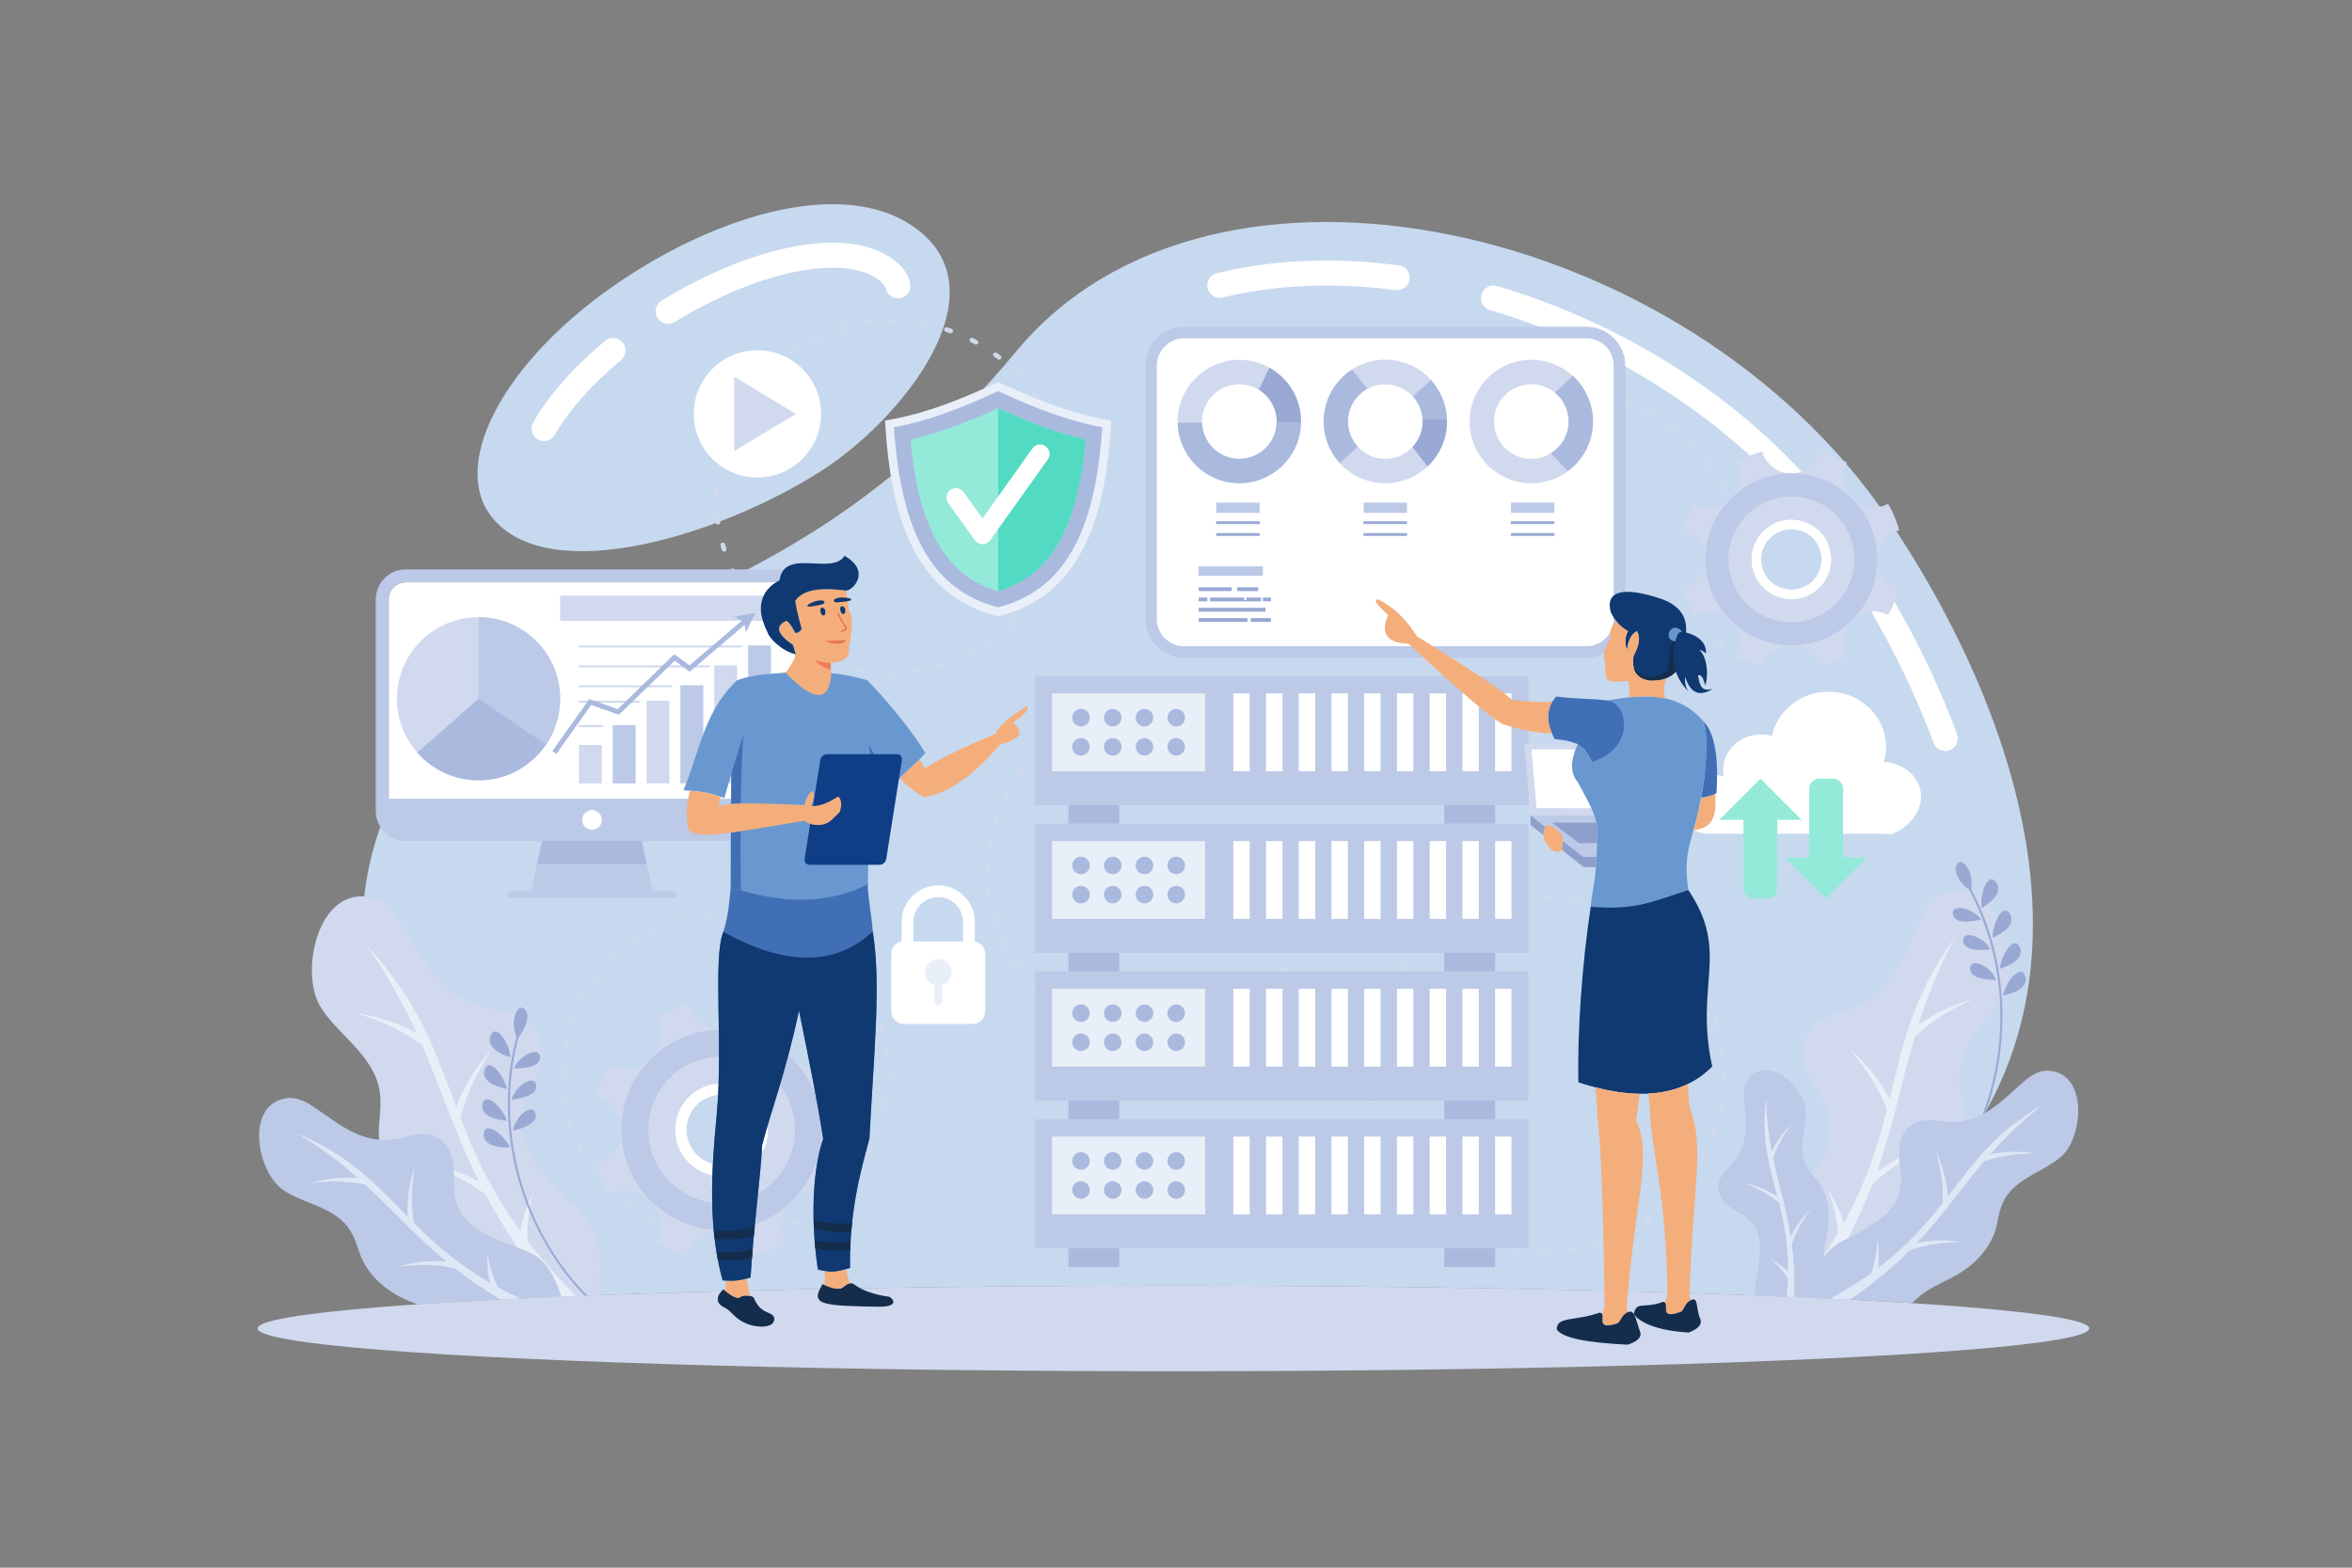 <?xml version="1.0" encoding="utf-8"?>
<!-- Generator: Adobe Illustrator 21.0.0, SVG Export Plug-In . SVG Version: 6.00 Build 0)  -->
<svg version="1.1" id="Layer_1" xmlns="http://www.w3.org/2000/svg" xmlns:xlink="http://www.w3.org/1999/xlink" x="0px" y="0px"
	 viewBox="0 0 3000 2000" style="enable-background:new 0 0 3000 2000;" xml:space="preserve">
<rect x="0" y="0" width="3000" height="2000" fill="#808080" stroke="none"/>
<style type="text/css">
	.st0{fill-rule:evenodd;clip-rule:evenodd;fill:#C7D9EF;}
	.st1{fill-rule:evenodd;clip-rule:evenodd;fill:#FFFFFF;}
	.st2{fill-rule:evenodd;clip-rule:evenodd;fill:#D0D9EE;}
	.st3{fill-rule:evenodd;clip-rule:evenodd;fill:#E9EFF8;}
	.st4{fill-rule:evenodd;clip-rule:evenodd;fill:#BCC9E7;}
	.st5{fill-rule:evenodd;clip-rule:evenodd;fill:#DEE7F5;}
	.st6{fill-rule:evenodd;clip-rule:evenodd;fill:#99A9D4;}
	.st7{fill-rule:evenodd;clip-rule:evenodd;fill:#94EAD9;}
	.st8{fill-rule:evenodd;clip-rule:evenodd;fill:#F2F2F3;}
	.st9{fill-rule:evenodd;clip-rule:evenodd;fill:#BAC1C2;}
	.st10{fill-rule:evenodd;clip-rule:evenodd;fill:#AAB9DE;}
	.st11{fill-rule:evenodd;clip-rule:evenodd;fill:#53DAC3;}
	.st12{fill-rule:evenodd;clip-rule:evenodd;fill:#FADDD6;}
	.st13{fill-rule:evenodd;clip-rule:evenodd;fill:#F4AE7C;}
	.st14{fill-rule:evenodd;clip-rule:evenodd;fill:#0F3970;}
	.st15{fill-rule:evenodd;clip-rule:evenodd;fill:#ED7D5B;}
	.st16{fill-rule:evenodd;clip-rule:evenodd;fill:#142D4D;}
	.st17{fill-rule:evenodd;clip-rule:evenodd;fill:#6998D0;}
	.st18{fill-rule:evenodd;clip-rule:evenodd;fill:#406FB5;}
	.st19{fill-rule:evenodd;clip-rule:evenodd;fill:#0F3D86;}
	.st20{fill-rule:evenodd;clip-rule:evenodd;fill:#E97850;}
	.st21{fill-rule:evenodd;clip-rule:evenodd;fill:#8D9FCB;}
</style>
<g>
	<g>
		<path class="st0" d="M2265.4,1653.7c501-247.6,324.8-723.4,142-993.3c-256-377.9-860.9-513.7-1111.1-212.2
			C956.7,857.4,613.2,760.6,496,1027.5c-117.2,266.9,97.8,527.8,218.7,626.7c207.1-8.7,484.4-14,781.9-14
			C1794.2,1640.2,2060,1645.3,2265.4,1653.7L2265.4,1653.7z M1047.8,600.6c-131.1,83.9-348,149-420,59.7
			c-53.8-66.7,12.5-191.8,142.3-286.6c129.7-94.8,303.5-152.1,398.2-82.3C1280.7,374.2,1148.8,536,1047.8,600.6z"/>
	</g>
	<g>
		<path class="st1" d="M2496.2,936.7c3,8.3-1.2,17.4-9.5,20.5c-8.3,3-17.4-1.2-20.5-9.5c-15.3-41.6-33.7-82.3-54-121.2
			c-22.5-43.2-47-83.7-72-120.6c-22-32.5-47-63-74.3-91.5c-28.3-29.4-59.1-56.6-91.8-81.3c-40.6-30.7-84.4-57.9-130.4-81
			c-45.9-23-94-42.1-143.3-56.6c-8.4-2.5-13.3-11.3-10.8-19.8c2.5-8.4,11.3-13.3,19.8-10.8c50.9,14.9,100.8,34.7,148.5,58.7
			c48,24.1,93.5,52.3,135.4,84c33.9,25.6,66,53.9,95.5,84.6c28.4,29.6,54.5,61.5,77.7,95.7c26,38.4,51.2,80,74,123.7
			C2461.4,851.6,2480.4,893.6,2496.2,936.7L2496.2,936.7z M1784.1,338.5c8.7,1.1,14.9,9.1,13.8,17.8c-1.1,8.7-9.1,14.9-17.8,13.8
			c-37.5-4.9-76.3-6.9-115-5.2c-35.6,1.5-71.1,6.2-105.4,14.6c-8.5,2.1-17.2-3.1-19.3-11.7c-2.1-8.5,3.1-17.2,11.7-19.3
			c36.4-8.9,74-13.9,111.7-15.5C1704.2,331.3,1744.8,333.4,1784.1,338.5L1784.1,338.5z M910.7,802.1c8-3.7,17.5-0.2,21.1,7.8
			c3.7,8,0.2,17.5-7.8,21.1c-31.3,14.4-61.8,27.2-92.2,40c-28,11.8-56,23.5-82.5,35.5c-18.2,8.2-36.3,16.9-53.4,26.2
			c-17,9.3-33.6,19.5-49.1,31.2c-7,5.3-17,3.9-22.3-3.1c-5.3-7-3.9-17,3.1-22.3c16.6-12.6,34.6-23.6,53.1-33.7
			c18.5-10.1,37.1-18.9,55.5-27.3c28.3-12.8,55.8-24.4,83.3-35.9C850.4,828.6,881.4,815.6,910.7,802.1L910.7,802.1z M579,984.8
			c5.5-6.8,15.6-7.8,22.4-2.3c6.8,5.5,7.8,15.6,2.3,22.4c-6.6,8.1-12.7,16.8-18.3,26.1c-5.6,9.3-10.6,19-15.1,29.1
			c-3.5,8.1-12.9,11.7-20.9,8.2c-8.1-3.5-11.7-12.9-8.2-21c5.1-11.6,10.7-22.6,16.9-32.8C564.2,1004.2,571.2,994.3,579,984.8
			L579,984.8z M1160.9,361.1c2,8.6-3.4,17.1-12,19.1c-8.6,2-17.1-3.4-19.1-12c-0.4-1.9-1.4-3.6-2.7-5.3c-1.8-2.2-4.2-4.3-6.8-6.2
			c-10.7-7.9-24.3-12.1-38.7-14c-19.9-2.5-41.4-0.6-59.8,2.7c-26,4.6-52.4,12.7-78,23.1c-29.2,11.8-57.5,26.6-83.3,42.3
			c-7.5,4.6-17.3,2.2-21.9-5.3c-4.6-7.5-2.2-17.3,5.3-21.9c27.1-16.6,57-32.1,88-44.7c27.7-11.2,56.2-20,84.4-25
			c20.8-3.7,45.5-5.8,69.2-2.8c19.4,2.5,38.1,8.5,53.6,19.8l0.1,0.1c4.5,3.3,8.9,7.2,12.6,11.7C1156,348,1159.3,354,1160.9,361.1
			L1160.9,361.1z M771.8,434.9c6.7-5.6,16.8-4.7,22.4,2.1c5.6,6.7,4.7,16.8-2.1,22.4c-17.4,14.5-34.4,30.5-49.6,47.7
			c-13.4,15.2-25.4,31.2-34.9,47.7c-4.4,7.6-14.1,10.2-21.7,5.9c-7.6-4.4-10.2-14.1-5.9-21.7c10.7-18.5,23.9-36.3,38.7-52.9
			C734.9,467.5,753.1,450.3,771.8,434.9z"/>
	</g>
	<g>
		<path class="st2" d="M763.2,1652.3c11.8-112-27.3-93.7-80.4-169.8c-21.9-31.4-21-59.5-5.7-92.9c10-21.9,20.2-49.3,8-72.4
			c-13.1-25.1-38.5-26.2-62.8-31.5c-62.3-13.8-82.2-64.4-113.6-112.8c-8.1-12.5-19.4-23.9-33.7-27.5c-69.1-17.6-93.8,95.1-66,139.4
			c17.4,27.7,44.6,46.2,62.2,74.1c15.8,24.9,15.5,44.6,12.6,72.5c-4.6,44.4,17.5,86,48.3,116.2c17.4,17.1,36.7,33.1,49.2,54.6
			c13.1,22.5,33.7,41.2,57.8,55.5C677.6,1655.8,719,1654,763.2,1652.3z"/>
	</g>
	<g>
		<path class="st3" d="M734.7,1653.4c-24.5-24.6-44.8-48-61.9-70.5c-0.8-19.5,1.7-40.3,7.4-62.3c-7.2,17.1-13.9,33-16.5,50.1
			c-37.9-52.4-58.9-99.6-76.4-144.6c7.2-29.1,20.8-58.5,40.8-88c-20.3,22.1-35.7,46.7-46.2,73.8c-26.4-69.6-47.4-134.4-114-205.3
			c27.8,39.8,47.5,76.2,63.5,111.2c-23.9-12.9-49.7-21.3-77.6-25.3c32.9,9.8,61.1,23.3,84.4,40.5c25.5,58.6,42.4,113.6,72.6,174.3
			c-23.9-13-49.9-21.5-77.9-25.4c33.9,10.1,62.7,24.1,86.4,42c21.2,40,48.9,82.7,88.9,130.6C716.9,1654.2,725.7,1653.8,734.7,1653.4
			z"/>
	</g>
	<g>
		<path class="st4" d="M716.2,1654.2c-24.9-71.7-46.9-49.7-104.9-84.6c-24.7-14.9-32.7-34.6-32.3-62.5c0.2-18.3-1.1-40.4-16.5-52.6
			c-16.8-13.2-34.6-6.1-53.1-2.2c-47.4,9.9-76.6-18.9-113.1-42.6c-9.4-6.1-20.7-10.5-31.8-8.5c-53.2,9.4-35.9,95.1-3.1,117.1
			c20.5,13.8,45,18.1,65.7,31.9c18.5,12.3,24.3,26,30.9,46.3c10.3,32.2,38.4,54.1,68.9,65.4c2.1,0.8,4.2,1.5,6.2,2.3
			C585.7,1660.4,647.2,1657.1,716.2,1654.2z"/>
	</g>
	<g>
		<path class="st5" d="M663.5,1656.5c-10.1-4.7-19.6-9.5-28.4-14.3c-6.5-13.2-11.1-28.4-13.9-45.5c0.2,14.1,0.5,27.2,3.8,39.8
			c-42.2-24.5-71.2-50.6-97-76.3c-3.9-22.4-3.4-47,1.4-73.7c-7.3,21.7-10.5,43.5-9.4,65.6c-39.5-40-73.9-78.2-141.6-106.5
			c31.4,18.9,56.2,38,77.9,57.2c-20.5-1.5-41,0.7-61.5,6.8c25.8-3.5,49.4-2.9,70.8,1.7c35.6,32.6,64.1,65.4,103.5,98
			c-20.5-1.5-41.1,0.7-61.7,6.7c26.5-3.6,50.8-2.9,72.7,2.1c17,13.3,36.1,26.5,58.5,39.7C646.6,1657.4,655,1657,663.5,1656.5z"/>
	</g>
	<g>
		<path class="st2" d="M2268.6,1652.2c-25.7-107.7,13.5-93.9,55-172.4c16.9-32,12.8-58.2-5.3-87.8c-11.9-19.4-24.6-43.9-15.8-66.9
			c9.5-25.1,33.1-29.1,55.3-37c56.9-20.2,69.7-70.1,93.6-119.1c6.2-12.7,15.4-24.7,28.5-29.8c62.8-24.6,98.8,78.2,77.9,123
			c-13.1,28-36.5,48.6-49.9,76.8c-11.9,25.2-9.4,43.6-3.5,69.5c9.4,41.1-6.6,82.7-31.9,114.6c-14.4,18.1-30.6,35.4-39.9,57
			c-13.8,32.3-43,59.1-76.4,77.7c-26.8-1.4-55.1-2.7-84.7-3.9L2268.6,1652.2z"/>
	</g>
	<g>
		<path class="st3" d="M2288,1654.7c23.2-29.1,41.6-56.2,56.6-81.8c-1.5-18.3-6.2-37.6-14.1-57.6c8.7,15.2,16.8,29.3,21.3,45
			c29.5-53.6,43.8-100.4,55-144.6c-10.1-26.5-26.2-52.4-48.3-77.8c21.6,18.4,38.9,39.7,51.8,63.8c16.7-68.4,29.1-131.6,83.4-205.9
			c-21.5,40.6-35.8,77.1-46.8,111.7c20.9-14.9,44.2-25.9,69.9-32.8c-29.8,13.1-54.6,29-74.5,47.9c-17.2,57.9-26.7,111.6-48.1,172
			c21-15,44.3-26,70.2-33c-30.6,13.4-56,29.9-76.3,49.5c-16.5,43.1-39.6,90-76,144.5C2304.1,1655.4,2296.1,1655,2288,1654.7z"/>
	</g>
	<g>
		<path class="st4" d="M2239.6,1652.7c-3.8-17.4,5.4-30.8,5.1-63c-0.2-20.8-9.4-32.8-26.5-42.6c-11.3-6.4-24.2-15.2-26.1-29.2
			c-2-15.2,8.7-23.8,17.7-33.9c23.1-25.9,16-54.5,14.6-85.8c-0.4-8.1,1-16.7,6.2-22.8c24.9-29.8,70.8,11.8,72.5,40.1
			c1,17.7-5.1,34.5-4.2,52.4c0.9,16,7.1,24.5,17.1,35.8c15.9,18,19.2,43.3,15.1,66.4c-2.3,13.1-5.8,26.2-4.5,39.7
			c1.4,15.2-2.5,31.2-9.5,46.2C2292.3,1654.8,2266.5,1653.7,2239.6,1652.7z"/>
	</g>
	<g>
		<path class="st5" d="M2278.9,1654.3c0.8-8.3,1.3-16.2,1.6-23.7c-5.8-8.8-13.3-17.1-22.7-25c8.5,5.2,16.4,10.1,22.9,16.7
			c0.3-35.1-5.3-62.5-11.6-87.8c-12.3-10.5-27.4-19-45.4-25.6c15.8,3.2,30.3,9.1,43.3,17.7c-10.2-39-21.1-74.1-14.1-126.5
			c0.2,26.3,3,48.6,6.9,69c6.4-13.3,15.2-25.3,26.2-35.9c-11.4,14.8-19.5,29.7-24.4,44.7c7.1,33.9,16.9,63.4,22.6,99.7
			c6.4-13.4,15.2-25.4,26.2-36c-11.7,15.2-20,30.6-24.8,46c2.6,19.7,3.8,41.6,2.9,67.1L2278.9,1654.3z"/>
	</g>
	<g>
		<path class="st6" d="M2512,1135.5c-20.5-15.8-20-31.3-13.6-35.2c6.4-3.9,19.4,12.3,16,34.6c1.3,2.5,2.6,5,3.9,7.5
			c10.6,21.1,18.8,43.3,24.7,66.1c5.9,22.9,9.4,46.3,10.6,69.9c1.2,23.6,0.1,47.3-3.3,70.7c-3.4,23.4-9.1,46.5-17.2,68.8
			c-8,22.3-18.4,43.6-31.1,63.6c-0.8,1.3-2.9,0.2-2.1-1.2c1.5-2.4,3-4.9,4.5-7.3c11.9-20.2,21.6-41.8,29-64
			c7.4-22.2,12.5-45.1,15.4-68.3c2.9-23.3,3.4-47,1.7-70.4c-1.7-23.3-5.8-46.4-12.2-68.9c-6.4-22.6-15.1-44.5-26.1-65.3
			C2512,1135.9,2512,1135.7,2512,1135.5L2512,1135.5z M2527.8,1158.3c0,0,7.3-4,13.4-10c3-3,5.7-6.6,6.9-10.4s1.1-7.9-1.7-11.8
			c-5.5-7.8-10.8-4.1-14.5,3.6c-1.8,3.9-3.1,8.7-4,13.7C2527.2,1148.4,2527.1,1153.6,2527.8,1158.3L2527.8,1158.3z M2526.8,1173.1
			c-1.4-1.9-3-3.7-4.8-5.3c-1.9-1.6-3.9-3-6-4.3c-4.2-2.5-8.8-4.1-12.8-4.8c-8-1.3-14,1.3-12,8.7c0.5,1.8,1.4,3.3,2.6,4.5
			c1.2,1.1,2.8,2,4.5,2.6c1.7,0.6,3.7,0.9,5.8,1.1c2,0.2,4.1,0.2,6.2,0.1C2518.8,1175.4,2526.8,1173.1,2526.8,1173.1L2526.8,1173.1z
			 M2541.6,1196.4c0,0,7.7-3.1,14.5-8.3c3.4-2.6,6.5-5.8,8.2-9.5c1.7-3.6,1.9-7.7-0.2-11.9c-4.5-8.4-10.4-5.4-14.8,1.8
			c-2.2,3.6-4.3,8.3-5.6,13.1c-0.7,2.4-1.2,5-1.6,7.4C2541.6,1191.6,2541.5,1194,2541.6,1196.4L2541.6,1196.4z M2538.8,1211
			c-2.3-4.1-5.8-7.8-9.6-10.8c-3.9-3-8.2-5.2-12.1-6.3c-3.9-1.1-7.5-1.2-9.9-0.1c-2.4,1.1-3.6,3.4-3.1,7.3c1.1,7.6,9.5,9.9,18,10.6
			C2530.6,1212.3,2538.8,1211,2538.8,1211L2538.8,1211z M2550.8,1235.9c0,0,8.1-2.1,15.4-6.6c3.7-2.2,7.1-5,9.2-8.5
			c2.1-3.4,3-7.4,1.2-11.8c-3.5-8.8-9.6-6.6-14.9,0.1c-2.7,3.3-5.1,7.7-7.1,12.4c-1,2.3-1.8,4.8-2.5,7.2
			C2551.5,1231.1,2550.9,1233.5,2550.8,1235.9L2550.8,1235.9z M2546.3,1250.1c-0.9-2.2-2.1-4.3-3.5-6.3c-1.4-2-3.1-3.9-4.8-5.6
			c-1.8-1.7-3.6-3.2-5.5-4.5c-1.9-1.3-3.9-2.4-5.8-3.2c-7.5-3.2-13.9-2.1-13.7,5.7c0.1,7.8,8.4,11,16.6,12.6
			C2538,1250.4,2546.3,1250.1,2546.3,1250.1L2546.3,1250.1z M2554.8,1270c0,0,2.1-0.3,5.1-1.1c3-0.8,7-2,10.9-3.8
			c3.9-1.8,7.6-4.2,10.1-7.3c2.6-3.1,3.7-7,2.5-11.6c-1.1-4.6-3.5-6.5-6.1-6.5c-2.6,0-5.7,1.9-8.7,4.8c-3.1,3-6.1,7-8.5,11.5
			C2557.7,1260.5,2555.7,1265.3,2554.8,1270z"/>
	</g>
	<g>
		<path class="st6" d="M661.3,1323.1c16.4-20.1,12.2-35,5.1-37.4c-7.1-2.3-16,16.4-7.6,37.4c-0.7,2.7-1.4,5.4-2.1,8.2
			c-5.5,22.9-8.4,46.5-8.8,70.1c-0.5,23.6,1.5,47.2,5.7,70.4c4.2,23.3,10.8,46,19.5,68c8.7,22,19.6,43.2,32.5,63
			c12.9,19.8,28,38.2,44.8,54.8c1.1,1.1,2.9-0.5,1.8-1.6c-2-2-4-4-6-6.1c-16.3-16.9-30.7-35.7-43-55.6c-12.3-19.9-22.5-41-30.6-62.9
			c-8.2-22.1-14.1-44.9-17.8-68.2c-3.7-23.1-5-46.5-4-69.9c1-23.5,4.5-46.8,10.4-69.6C661.3,1323.5,661.3,1323.3,661.3,1323.1
			L661.3,1323.1z M651.2,1348.9c0,0-8.1-2.2-15.4-6.7c-3.6-2.3-7-5.1-9.1-8.5c-2.1-3.4-2.9-7.5-1.1-11.9c3.5-8.9,9.6-6.5,14.9,0.2
			c2.7,3.4,5,7.7,7,12.5C649.5,1339.1,650.7,1344.1,651.2,1348.9L651.2,1348.9z M655.5,1363.1c0.9-2.2,2.1-4.3,3.5-6.3
			c1.5-2,3.1-3.8,4.9-5.5c3.5-3.4,7.6-6,11.4-7.6c7.5-3.1,13.9-2,13.6,5.7c-0.1,1.9-0.6,3.6-1.5,5c-0.9,1.4-2.2,2.6-3.8,3.5
			c-1.6,1-3.4,1.8-5.3,2.4c-1.9,0.6-4,1.1-6.1,1.5C663.9,1363.4,655.5,1363.1,655.5,1363.1L655.5,1363.1z M646.5,1389.1
			c0,0-8.2-1.2-16-4.8c-3.9-1.8-7.6-4.2-10.2-7.3c-2.5-3.2-3.7-7-2.5-11.6c2.5-9.2,8.9-7.6,14.8-1.7c3,3,6.1,7.1,8.5,11.5
			c1.2,2.2,2.3,4.5,3.3,6.9C645.3,1384.5,646,1386.8,646.5,1389.1L646.5,1389.1z M652.5,1402.8c1.3-4.5,3.8-8.9,6.9-12.7
			c3.2-3.8,6.8-6.9,10.3-8.9c3.6-2,7-2.9,9.6-2.4c2.6,0.5,4.3,2.5,4.7,6.4c0.7,7.7-7,11.9-15.1,14.4
			C660.8,1402.1,652.5,1402.8,652.5,1402.8L652.5,1402.8z M646.6,1429.7c0,0-8.3-0.2-16.5-2.9c-4.1-1.3-8.1-3.3-10.9-6.1
			c-2.8-2.8-4.6-6.5-3.9-11.2c1.3-9.4,7.8-8.6,14.5-3.4c3.4,2.6,6.7,6.3,9.8,10.4c1.5,2.1,2.9,4.2,4,6.4
			C644.8,1425.2,645.9,1427.4,646.6,1429.7L646.6,1429.7z M654.2,1442.5c0.4-2.3,1.1-4.6,1.9-6.9c0.9-2.3,2.1-4.5,3.4-6.6
			c1.3-2.1,2.8-4,4.3-5.7c1.6-1.7,3.3-3.2,4.9-4.4c6.6-4.8,13.1-5.2,14.6,2.4c1.7,7.6-5.6,12.6-13.3,16.1
			C662.4,1440.9,654.2,1442.5,654.2,1442.5L654.2,1442.5z M650.5,1463.8c0,0-2.1,0.2-5.2,0.1c-3.1,0-7.3-0.3-11.5-1.1
			c-4.2-0.9-8.4-2.3-11.6-4.8c-3.2-2.5-5.2-6-5.1-10.7c0-4.7,1.9-7.1,4.4-7.7c2.6-0.6,6,0.5,9.6,2.7c3.7,2.2,7.5,5.4,10.9,9.2
			C645.5,1455.3,648.6,1459.5,650.5,1463.8z"/>
	</g>
	<g>
		<path class="st4" d="M2309.9,1655.3c15.1-82.6,38-60.8,90.7-102.2c21.5-16.9,26.7-36.3,23.2-62.5c-2.3-17.2-3.6-38,9.5-51.3
			c14.2-14.4,31.8-9.8,49.5-8.3c45.6,3.8,69.7-26.8,101.2-53.3c8.1-6.8,18.2-12.3,28.8-11.7c51,2.6,44.6,85,16.3,109.5
			c-17.6,15.3-40.1,22.2-58,37.6c-16,13.7-19.9,27.3-23.6,47c-6,31.4-29.8,55.2-57.1,69.4c-15.5,8.1-32,14.9-45,27
			c-2.2,2.1-4.6,4-7.1,5.9c-38.6-2.5-81.5-4.7-128.3-6.9L2309.9,1655.3z"/>
	</g>
	<g>
		<path class="st5" d="M2334.4,1656.8c19.9-10.9,37.2-21.8,52.4-32.7c4.6-13.2,7.2-28,7.8-44.3c1.4,13.2,2.7,25.5,1,37.8
			c36.8-27.9,61-55.8,82.3-82.9c1.1-21.5-2.2-44.5-9.7-68.9c9.3,19.5,14.8,39.6,16.4,60.4c32.5-42.1,60.3-82,120.6-116.5
			c-27.3,21.4-48.3,42.2-66.5,62.8c19-3.8,38.5-4.1,58.4-0.9c-24.6-0.2-46.7,3.1-66.2,9.9c-29.6,34.8-52.6,68.9-85.8,104.1
			c19.1-3.8,38.7-4.2,58.7-0.9c-25.3-0.3-47.9,3.2-67.9,10.5c-20.4,20.5-44.8,41.4-76.5,63.1
			C2351,1657.6,2342.8,1657.2,2334.4,1656.8z"/>
	</g>
	<g>
		<ellipse class="st2" cx="1496.7" cy="1694.8" rx="1168.2" ry="54.6"/>
	</g>
	<g>
		<path class="st2" d="M1137.7,412.4c-1.6,0-2.9-1.3-2.9-2.9c0-1.6,1.3-2.9,2.9-2.9l6,0.1c1.6,0,2.9,1.4,2.9,3c0,1.6-1.4,2.9-3,2.9
			L1137.7,412.4L1137.7,412.4z M1111.3,408c1.6-0.2,3.1,1,3.3,2.6c0.2,1.6-1,3.1-2.6,3.3c-1.9,0.2-3.9,0.5-5.8,0.7
			c-1.6,0.2-3.1-0.9-3.3-2.5s0.9-3.1,2.5-3.3C1107.4,408.5,1109.4,408.3,1111.3,408L1111.3,408z M1076.3,414.9
			c1.6-0.4,3.2,0.5,3.6,2c0.4,1.6-0.5,3.2-2,3.6l-5.6,1.6c-1.6,0.5-3.2-0.4-3.7-1.9c-0.5-1.6,0.4-3.2,1.9-3.7
			C1072.5,416,1074.4,415.4,1076.3,414.9L1076.3,414.9z M1042.7,427.2c1.5-0.7,3.2-0.1,3.9,1.4c0.7,1.5,0.1,3.2-1.4,3.9
			c-1.8,0.8-3.5,1.6-5.2,2.5c-1.5,0.7-3.2,0.1-3.9-1.3c-0.7-1.5-0.1-3.2,1.3-3.9L1042.7,427.2L1042.7,427.2z M1011.5,444.7
			c1.3-0.9,3.2-0.5,4.1,0.8c0.9,1.3,0.5,3.2-0.8,4.1l-4.8,3.3c-1.3,0.9-3.2,0.6-4.1-0.7c-0.9-1.3-0.6-3.2,0.7-4.1L1011.5,444.7
			L1011.5,444.7z M983.5,466.8c1.2-1.1,3.1-1,4.2,0.2c1.1,1.2,1,3-0.2,4.2l-4.2,4c-1.2,1.1-3,1.1-4.2,0c-1.1-1.2-1.1-3,0-4.2
			L983.5,466.8L983.5,466.8z M959.2,493.1c1-1.3,2.9-1.5,4.1-0.5c1.3,1,1.5,2.9,0.5,4.1c-1.2,1.5-2.4,3-3.5,4.6
			c-1,1.3-2.8,1.6-4.1,0.6c-1.3-1-1.6-2.8-0.6-4.1C956.8,496.2,958,494.6,959.2,493.1L959.2,493.1z M939.4,522.8
			c0.8-1.4,2.6-1.9,4-1.1c1.4,0.8,1.9,2.6,1.1,4c-1,1.7-1.9,3.4-2.8,5.1c-0.8,1.4-2.5,2-4,1.3c-1.4-0.8-2-2.5-1.2-4
			C937.4,526.3,938.4,524.5,939.4,522.8L939.4,522.8z M924.4,555.2c0.6-1.5,2.2-2.3,3.8-1.8c1.5,0.6,2.3,2.2,1.8,3.8l-1.9,5.5
			c-0.5,1.6-2.2,2.4-3.7,1.9c-1.5-0.5-2.4-2.2-1.9-3.7C923.1,559,923.7,557.1,924.4,555.2L924.4,555.2z M914.8,589.7
			c0.3-1.6,1.8-2.6,3.4-2.3c1.6,0.3,2.6,1.8,2.3,3.4l-1,5.7c-0.3,1.6-1.8,2.7-3.4,2.4c-1.6-0.3-2.7-1.8-2.4-3.4L914.8,589.7
			L914.8,589.7z M910.7,625.2c0-1.6,1.4-2.9,3-2.8c1.6,0.1,2.9,1.4,2.8,3l-0.1,5.8c0,1.6-1.3,2.9-3,2.9c-1.6,0-2.9-1.3-2.9-3
			C910.5,629.1,910.6,627.1,910.7,625.2L910.7,625.2z M912.1,660.8c-0.2-1.6,1-3.1,2.6-3.3c1.6-0.2,3.1,1,3.3,2.6
			c0.2,1.9,0.5,3.8,0.8,5.8c0.2,1.6-0.9,3.1-2.5,3.3c-1.6,0.2-3.1-0.9-3.3-2.5C912.6,664.8,912.3,662.8,912.1,660.8L912.1,660.8z
			 M919.1,695.9c-0.5-1.6,0.5-3.2,2-3.6c1.6-0.5,3.2,0.4,3.6,2c0.5,1.9,1.1,3.7,1.7,5.6c0.5,1.6-0.4,3.2-1.9,3.7
			c-1.6,0.5-3.2-0.4-3.7-1.9C920.2,699.7,919.7,697.8,919.1,695.9L919.1,695.9z M931.6,729.4c-0.7-1.5,0-3.2,1.4-3.9
			c1.5-0.7,3.2,0,3.9,1.4c0.8,1.8,1.6,3.5,2.5,5.2c0.7,1.5,0.1,3.2-1.3,4c-1.5,0.7-3.2,0.1-4-1.3C933.3,733,932.4,731.2,931.6,729.4
			L931.6,729.4z M949.2,760.5c-0.9-1.3-0.5-3.2,0.8-4.1c1.3-0.9,3.2-0.5,4.1,0.8c1.1,1.6,2.2,3.2,3.3,4.8c1,1.3,0.7,3.2-0.7,4.1
			c-1.3,1-3.2,0.6-4.1-0.7C951.4,763.8,950.3,762.1,949.2,760.5L949.2,760.5z M971.4,788.5c-1.1-1.2-1.1-3,0.1-4.2
			c1.2-1.1,3-1.1,4.2,0.1l4,4.2c1.1,1.1,1.1,3,0,4.2c-1.2,1.1-3,1.1-4.2,0C974.1,791.4,972.8,789.9,971.4,788.5L971.4,788.5z
			 M997.7,812.6c-1.3-1-1.5-2.8-0.5-4.1c1-1.3,2.8-1.5,4.1-0.5c1.5,1.2,3.1,2.4,4.6,3.5c1.3,1,1.6,2.8,0.6,4.1
			c-1,1.3-2.8,1.6-4.1,0.6L997.7,812.6L997.7,812.6z M1027.5,832.4c-1.4-0.8-1.9-2.6-1.2-4c0.8-1.4,2.6-1.9,4-1.2l5.1,2.8
			c1.4,0.7,2,2.5,1.2,4c-0.7,1.4-2.5,2-4,1.2L1027.5,832.4L1027.5,832.4z M1060,847.2c-1.5-0.5-2.3-2.2-1.8-3.8
			c0.5-1.5,2.2-2.3,3.8-1.8l5.5,1.9c1.5,0.5,2.4,2.2,1.9,3.7c-0.5,1.5-2.2,2.4-3.7,1.9L1060,847.2L1060,847.2z M1094.5,856.7
			c-1.6-0.3-2.6-1.9-2.3-3.4c0.3-1.6,1.8-2.6,3.4-2.3c1.9,0.4,3.8,0.6,5.7,1c1.6,0.3,2.7,1.8,2.4,3.4c-0.3,1.6-1.8,2.7-3.4,2.4
			L1094.5,856.7L1094.5,856.7z M1130,860.7c-1.6,0-2.9-1.4-2.8-3c0-1.6,1.4-2.9,3-2.8l5.8,0.1c1.6,0,2.9,1.3,2.9,3
			c0,1.6-1.3,2.9-3,2.9L1130,860.7L1130,860.7z M1165.7,859.1c-1.6,0.2-3.1-0.9-3.3-2.6c-0.2-1.6,0.9-3.1,2.6-3.3
			c1.9-0.2,3.8-0.5,5.8-0.8c1.6-0.2,3.1,0.9,3.4,2.5c0.2,1.6-0.9,3.1-2.5,3.4C1169.6,858.6,1167.7,858.9,1165.7,859.1L1165.7,859.1z
			 M1200.7,852c-1.6,0.5-3.2-0.4-3.6-2c-0.5-1.6,0.4-3.2,2-3.6c1.9-0.5,3.7-1.1,5.6-1.7c1.6-0.5,3.2,0.4,3.7,1.9
			c0.5,1.5-0.4,3.2-1.9,3.7C1204.5,850.9,1202.6,851.4,1200.7,852L1200.7,852z M1234.1,839.4c-1.5,0.7-3.2,0.1-3.9-1.4
			c-0.7-1.5-0.1-3.2,1.4-3.9c1.8-0.8,3.5-1.7,5.2-2.5c1.5-0.7,3.2-0.1,4,1.3c0.7,1.4,0.2,3.2-1.3,4
			C1237.7,837.7,1235.9,838.6,1234.1,839.4L1234.1,839.4z M1265.2,821.7c-1.3,0.9-3.2,0.6-4.1-0.8c-0.9-1.3-0.6-3.2,0.8-4.1l4.8-3.3
			c1.3-0.9,3.2-0.6,4.1,0.7c1,1.3,0.6,3.2-0.7,4.1L1265.2,821.7L1265.2,821.7z M1293.1,799.4c-1.2,1.1-3.1,1.1-4.2-0.1
			c-1.1-1.2-1.1-3.1,0.1-4.2c1.4-1.3,2.8-2.7,4.2-4c1.1-1.1,3-1.1,4.2,0c1.1,1.1,1.1,3,0,4.2L1293.1,799.4L1293.1,799.4z
			 M1317.1,772.9c-1,1.3-2.8,1.5-4.1,0.5c-1.3-1-1.5-2.8-0.5-4.1l3.5-4.6c1-1.3,2.8-1.6,4.1-0.6c1.3,1,1.6,2.8,0.6,4.1
			C1319.6,769.8,1318.3,771.4,1317.1,772.9L1317.1,772.9z M1336.8,743.1c-0.8,1.4-2.6,2-4,1.2c-1.4-0.8-2-2.6-1.2-4l2.7-5.1
			c0.7-1.4,2.5-2,4-1.3c1.4,0.7,2,2.5,1.3,4L1336.8,743.1L1336.8,743.1z M1351.5,710.5c-0.6,1.5-2.2,2.3-3.8,1.8
			c-1.5-0.5-2.3-2.2-1.8-3.8l1.9-5.5c0.5-1.5,2.2-2.4,3.7-1.9c1.5,0.5,2.4,2.2,1.9,3.7L1351.5,710.5L1351.5,710.5z M1360.9,676
			c-0.3,1.6-1.8,2.7-3.4,2.4c-1.6-0.3-2.7-1.8-2.4-3.4l1-5.7c0.3-1.6,1.8-2.7,3.4-2.4c1.6,0.3,2.7,1.8,2.4,3.4L1360.9,676
			L1360.9,676z M1364.7,640.5c0,1.6-1.4,2.9-3,2.9c-1.6,0-2.9-1.4-2.9-3l0.1-5.8c0-1.6,1.3-2.9,2.9-2.9c1.6,0,2.9,1.3,2.9,2.9
			L1364.7,640.5L1364.7,640.5z M1363,604.8c0.2,1.6-0.9,3.1-2.6,3.3c-1.6,0.2-3.1-0.9-3.3-2.5c-0.2-1.8-0.5-3.9-0.8-5.7
			c-0.2-1.6,0.8-3.1,2.4-3.4c1.6-0.3,3.1,0.8,3.4,2.4C1362.5,600.8,1362.8,602.9,1363,604.8L1363,604.8z M1355.7,569.8
			c0.5,1.6-0.4,3.2-2,3.7c-1.6,0.5-3.2-0.4-3.7-2l-1.7-5.6c-0.5-1.5,0.3-3.2,1.9-3.7c1.5-0.5,3.2,0.3,3.7,1.9L1355.7,569.8
			L1355.7,569.8z M1343,536.4c0.7,1.5,0.1,3.2-1.4,3.9c-1.5,0.7-3.2,0.1-3.9-1.4l-2.6-5.2c-0.7-1.4-0.2-3.2,1.3-4
			c1.4-0.7,3.2-0.2,4,1.3C1341.3,532.8,1342.1,534.6,1343,536.4L1343,536.4z M1325.2,505.4c0.9,1.3,0.6,3.2-0.7,4.1
			c-1.3,0.9-3.2,0.6-4.1-0.7l-3.3-4.8c-1-1.3-0.7-3.2,0.6-4.1c1.3-1,3.2-0.7,4.1,0.6L1325.2,505.4L1325.2,505.4z M1302.7,477.6
			c1.1,1.2,1.1,3-0.1,4.2c-1.2,1.1-3,1.1-4.2-0.1l-4-4.2c-1.1-1.2-1.1-3,0-4.2c1.1-1.1,3-1.1,4.2,0L1302.7,477.6L1302.7,477.6z
			 M1276.2,453.7c1.3,1,1.5,2.8,0.5,4.1c-1,1.3-2.8,1.5-4.1,0.5l-4.7-3.5c-1.3-1-1.6-2.8-0.6-4.1c1-1.3,2.8-1.6,4.1-0.6
			L1276.2,453.7L1276.2,453.7z M1246.3,434.1c1.4,0.8,2,2.6,1.2,4c-0.8,1.4-2.6,1.9-4,1.2l-5.1-2.7c-1.5-0.7-2.1-2.5-1.3-4
			c0.7-1.5,2.5-2,4-1.3C1242.7,432.3,1244.6,433.2,1246.3,434.1L1246.3,434.1z M1213.7,419.5c1.5,0.5,2.3,2.2,1.8,3.8
			c-0.5,1.5-2.2,2.3-3.8,1.8l-5.5-1.9c-1.5-0.5-2.4-2.2-1.9-3.7c0.5-1.5,2.2-2.4,3.7-1.9C1209.9,418.3,1211.8,418.9,1213.7,419.5
			L1213.7,419.5z M1179.1,410.3c1.6,0.3,2.7,1.8,2.4,3.4c-0.3,1.6-1.8,2.7-3.4,2.4l-5.7-1c-1.6-0.2-2.7-1.7-2.5-3.4
			c0.2-1.6,1.7-2.7,3.3-2.5C1175.2,409.6,1177.2,409.9,1179.1,410.3z"/>
	</g>
	<g>
		<path class="st2" d="M2000.1,501.5c-1.6,0-2.9-1.3-2.9-2.9c0-1.6,1.3-2.9,2.9-2.9l5.9,0.1c1.6,0,2.9,1.4,2.8,3
			c0,1.6-1.4,2.9-3,2.8L2000.1,501.5L2000.1,501.5z M1974.3,497.2c1.6-0.2,3,0.9,3.2,2.5c0.2,1.6-0.9,3-2.5,3.2
			c-1.9,0.2-3.8,0.5-5.7,0.7c-1.6,0.2-3-0.9-3.3-2.4c-0.2-1.6,0.9-3,2.4-3.3C1970.4,497.7,1972.4,497.4,1974.3,497.2L1974.3,497.2z
			 M1939.9,504c1.5-0.4,3.1,0.5,3.6,2c0.4,1.5-0.5,3.1-2,3.6l-5.5,1.6c-1.5,0.5-3.1-0.4-3.6-1.9c-0.5-1.5,0.4-3.1,1.9-3.6
			C1936.1,505,1938,504.5,1939.9,504L1939.9,504z M1906.9,516.1c1.4-0.7,3.2,0,3.8,1.4c0.7,1.4,0.1,3.2-1.4,3.9
			c-1.7,0.8-3.5,1.6-5.2,2.5c-1.4,0.7-3.2,0.1-3.9-1.3c-0.7-1.4-0.1-3.2,1.3-3.9L1906.9,516.1L1906.9,516.1z M1876.3,533.2
			c1.3-0.9,3.1-0.5,4,0.8c0.9,1.3,0.5,3.1-0.8,4l-4.7,3.2c-1.3,0.9-3.1,0.6-4-0.7c-0.9-1.3-0.6-3.1,0.7-4L1876.3,533.2L1876.3,533.2
			z M1848.7,555c1.2-1.1,3-1,4.1,0.1c1.1,1.2,1,3-0.2,4.1l-4.1,3.9c-1.1,1.1-3,1.1-4.1,0c-1.1-1.1-1.1-3,0-4.1L1848.7,555
			L1848.7,555z M1824.9,580.7c1-1.2,2.8-1.5,4.1-0.5c1.3,1,1.5,2.8,0.5,4.1c-1.2,1.5-2.3,3-3.5,4.5c-0.9,1.3-2.8,1.6-4,0.6
			c-1.3-1-1.6-2.8-0.6-4C1822.5,583.8,1823.7,582.2,1824.9,580.7L1824.9,580.7z M1805.4,609.9c0.8-1.4,2.5-1.9,3.9-1.1
			c1.4,0.8,1.9,2.5,1.1,3.9c-0.9,1.6-1.8,3.3-2.7,5c-0.7,1.4-2.5,2-3.9,1.2c-1.4-0.7-2-2.5-1.2-3.9
			C1803.5,613.3,1804.4,611.6,1805.4,609.9L1805.4,609.9z M1790.7,641.8c0.6-1.5,2.2-2.3,3.7-1.7c1.5,0.6,2.3,2.2,1.7,3.7l-1.9,5.4
			c-0.5,1.5-2.1,2.3-3.7,1.8c-1.5-0.5-2.3-2.1-1.8-3.7C1789.4,645.5,1790,643.6,1790.7,641.8L1790.7,641.8z M1781.2,675.6
			c0.3-1.6,1.8-2.6,3.4-2.3c1.6,0.3,2.6,1.8,2.3,3.4l-1,5.6c-0.3,1.6-1.8,2.6-3.3,2.4c-1.6-0.3-2.6-1.7-2.4-3.3L1781.2,675.6
			L1781.2,675.6z M1777.2,710.4c0-1.6,1.4-2.8,3-2.8c1.6,0,2.8,1.4,2.8,3l-0.1,5.7c0,1.6-1.3,2.9-2.9,2.9c-1.6,0-2.9-1.3-2.9-2.9
			C1777.1,714.4,1777.1,712.4,1777.2,710.4L1777.2,710.4z M1778.6,745.5c-0.2-1.6,0.9-3,2.5-3.2c1.6-0.2,3,0.9,3.2,2.5
			c0.2,1.9,0.5,3.8,0.7,5.7c0.2,1.6-0.9,3-2.4,3.3c-1.6,0.2-3.1-0.9-3.3-2.4C1779.1,749.4,1778.8,747.4,1778.6,745.5L1778.6,745.5z
			 M1785.5,779.9c-0.4-1.5,0.4-3.1,2-3.6c1.5-0.4,3.1,0.4,3.6,2c0.5,1.8,1.1,3.7,1.6,5.5c0.5,1.5-0.4,3.2-1.9,3.6
			c-1.5,0.5-3.1-0.4-3.6-1.9C1786.6,783.7,1786,781.8,1785.5,779.9L1785.5,779.9z M1797.7,812.8c-0.7-1.4,0-3.2,1.4-3.8
			c1.4-0.7,3.2-0.1,3.8,1.4c0.8,1.7,1.6,3.4,2.5,5.1c0.7,1.4,0.1,3.2-1.3,3.9c-1.4,0.7-3.2,0.1-3.9-1.3
			C1799.4,816.4,1798.6,814.6,1797.7,812.8L1797.7,812.8z M1815,843.4c-0.9-1.3-0.5-3.1,0.8-4c1.3-0.9,3.1-0.5,4,0.8
			c1.1,1.6,2.1,3.1,3.2,4.7c0.9,1.3,0.6,3.1-0.6,4c-1.3,0.9-3.1,0.6-4-0.7C1817.2,846.6,1816.1,845,1815,843.4L1815,843.4z
			 M1836.9,870.9c-1.1-1.2-1-3,0.1-4.1c1.2-1.1,3-1,4.1,0.1l3.9,4.1c1.1,1.1,1.1,3,0,4.1c-1.1,1.1-3,1.1-4.1,0
			C1839.5,873.7,1838.2,872.3,1836.9,870.9L1836.9,870.9z M1862.7,894.6c-1.3-1-1.5-2.8-0.5-4.1c1-1.3,2.8-1.5,4.1-0.5
			c1.5,1.2,3,2.3,4.5,3.5c1.3,0.9,1.6,2.8,0.6,4c-0.9,1.3-2.8,1.6-4,0.6L1862.7,894.6L1862.7,894.6z M1892,914
			c-1.4-0.8-1.9-2.5-1.1-3.9c0.8-1.4,2.5-1.9,3.9-1.1l5,2.7c1.4,0.7,2,2.5,1.2,3.9c-0.7,1.4-2.5,2-3.9,1.2L1892,914L1892,914z
			 M1923.9,928.6c-1.5-0.5-2.3-2.2-1.7-3.7c0.5-1.5,2.2-2.3,3.7-1.7l5.4,1.9c1.5,0.5,2.3,2.1,1.8,3.7c-0.5,1.5-2.1,2.3-3.7,1.8
			L1923.9,928.6L1923.9,928.6z M1957.7,937.9c-1.6-0.3-2.6-1.8-2.3-3.4c0.3-1.6,1.8-2.6,3.4-2.3c1.9,0.4,3.8,0.6,5.6,1
			c1.6,0.3,2.6,1.7,2.4,3.3c-0.3,1.6-1.7,2.6-3.3,2.4L1957.7,937.9L1957.7,937.9z M1992.6,941.8c-1.6,0-2.8-1.4-2.8-3
			c0-1.6,1.4-2.8,3-2.8l5.7,0.1c1.6,0,2.9,1.3,2.9,2.9c0,1.6-1.3,2.9-2.9,2.9L1992.6,941.8L1992.6,941.8z M2027.7,940.3
			c-1.6,0.2-3-0.9-3.2-2.5c-0.2-1.6,0.9-3,2.5-3.2c1.9-0.2,3.8-0.5,5.6-0.8c1.6-0.2,3.1,0.8,3.3,2.4c0.2,1.6-0.8,3.1-2.4,3.3
			C2031.6,939.8,2029.6,940,2027.7,940.3L2027.7,940.3z M2062.1,933.2c-1.5,0.4-3.1-0.4-3.6-2c-0.4-1.5,0.4-3.1,2-3.6
			c1.8-0.5,3.7-1.1,5.5-1.7c1.5-0.5,3.1,0.4,3.6,1.9c0.5,1.5-0.4,3.1-1.9,3.6C2065.8,932.1,2063.9,932.7,2062.1,933.2L2062.1,933.2z
			 M2094.9,920.9c-1.4,0.7-3.2,0.1-3.9-1.4c-0.7-1.4-0.1-3.2,1.4-3.8c1.7-0.8,3.4-1.6,5.1-2.5c1.4-0.7,3.2-0.1,3.9,1.3
			c0.7,1.4,0.1,3.2-1.3,3.9C2098.4,919.2,2096.7,920,2094.9,920.9L2094.9,920.9z M2125.4,903.5c-1.3,0.9-3.1,0.6-4-0.8
			c-0.9-1.3-0.6-3.1,0.7-4l4.7-3.3c1.3-0.9,3.1-0.6,4,0.7c0.9,1.3,0.6,3.1-0.6,4L2125.4,903.5L2125.4,903.5z M2152.8,881.5
			c-1.2,1.1-3,1-4.1-0.1c-1.1-1.2-1-3,0.1-4.1c1.4-1.3,2.7-2.7,4.1-3.9c1.1-1.1,3-1.1,4.1,0c1.1,1.1,1.1,3,0,4.1L2152.8,881.5
			L2152.8,881.5z M2176.4,855.6c-1,1.3-2.8,1.5-4,0.5c-1.3-1-1.5-2.8-0.5-4.1l3.4-4.5c0.9-1.3,2.8-1.6,4-0.6c1.3,0.9,1.6,2.7,0.6,4
			C2178.8,852.5,2177.6,854,2176.4,855.6L2176.4,855.6z M2195.7,826.3c-0.8,1.4-2.5,1.9-3.9,1.2c-1.4-0.8-1.9-2.5-1.2-3.9l2.7-5
			c0.7-1.4,2.5-2,3.9-1.3c1.4,0.7,2,2.5,1.3,3.9L2195.7,826.3L2195.7,826.3z M2210.2,794.3c-0.5,1.5-2.2,2.3-3.7,1.7
			c-1.5-0.5-2.3-2.2-1.7-3.7l1.9-5.4c0.5-1.5,2.1-2.3,3.6-1.9c1.5,0.5,2.3,2.1,1.9,3.6L2210.2,794.3L2210.2,794.3z M2219.4,760.4
			c-0.3,1.6-1.8,2.6-3.4,2.3c-1.6-0.3-2.6-1.8-2.3-3.4l1-5.6c0.3-1.6,1.7-2.7,3.3-2.4c1.6,0.3,2.6,1.7,2.4,3.3L2219.4,760.4
			L2219.4,760.4z M2223.2,725.5c0,1.6-1.4,2.9-3,2.8c-1.6,0-2.8-1.4-2.8-3l0.1-5.7c0-1.6,1.3-2.9,2.9-2.9c1.6,0,2.9,1.3,2.9,2.9
			L2223.2,725.5L2223.2,725.5z M2221.5,690.5c0.2,1.6-0.9,3-2.5,3.2c-1.6,0.2-3-0.9-3.2-2.5c-0.2-1.8-0.5-3.9-0.8-5.6
			c-0.3-1.6,0.8-3.1,2.4-3.3c1.6-0.2,3.1,0.8,3.3,2.4C2221,686.6,2221.3,688.6,2221.5,690.5L2221.5,690.5z M2214.3,656.1
			c0.5,1.5-0.4,3.1-1.9,3.6c-1.5,0.5-3.1-0.4-3.6-1.9l-1.7-5.5c-0.5-1.5,0.4-3.2,1.9-3.6c1.5-0.5,3.2,0.3,3.6,1.9L2214.3,656.1
			L2214.3,656.1z M2201.8,623.3c0.7,1.4,0.1,3.2-1.3,3.9c-1.4,0.7-3.2,0.1-3.9-1.4l-2.5-5.1c-0.7-1.4-0.2-3.2,1.3-3.9
			c1.4-0.7,3.2-0.2,3.9,1.3C2200.1,619.8,2201,621.5,2201.8,623.3L2201.8,623.3z M2184.3,592.8c0.9,1.3,0.6,3.1-0.7,4
			c-1.3,0.9-3.1,0.6-4-0.7l-3.3-4.7c-0.9-1.3-0.6-3.1,0.6-4c1.3-0.9,3.1-0.7,4,0.6L2184.3,592.8L2184.3,592.8z M2162.3,565.5
			c1.1,1.1,1.1,3-0.1,4.1c-1.1,1.1-3,1.1-4.1-0.1l-4-4.1c-1.1-1.1-1.1-3,0-4.1c1.1-1.1,2.9-1.1,4.1,0L2162.3,565.5L2162.3,565.5z
			 M2136.3,542c1.3,1,1.5,2.8,0.6,4.1c-1,1.3-2.8,1.5-4.1,0.5l-4.6-3.4c-1.3-0.9-1.6-2.7-0.6-4c0.9-1.3,2.8-1.6,4-0.6L2136.3,542
			L2136.3,542z M2106.9,522.8c1.4,0.8,1.9,2.5,1.2,3.9c-0.8,1.4-2.5,1.9-3.9,1.2l-5-2.7c-1.5-0.7-2-2.5-1.3-3.9
			c0.7-1.4,2.5-2,3.9-1.3C2103.4,521,2105.2,521.9,2106.9,522.8L2106.9,522.8z M2074.8,508.5c1.5,0.5,2.3,2.2,1.8,3.7
			c-0.5,1.5-2.2,2.3-3.7,1.8l-5.4-1.8c-1.5-0.5-2.3-2.1-1.8-3.6c0.5-1.5,2.1-2.3,3.6-1.9C2071.1,507.2,2073,507.9,2074.8,508.5
			L2074.8,508.5z M2040.9,499.4c1.6,0.3,2.6,1.8,2.3,3.4c-0.3,1.6-1.8,2.6-3.4,2.3l-5.6-1c-1.6-0.2-2.7-1.7-2.4-3.3
			c0.2-1.6,1.7-2.7,3.3-2.4C2037.1,498.7,2039,499.1,2040.9,499.4z"/>
	</g>
	<g>
		<path class="st2" d="M1469.4,905.3c-1.5,0-2.8-1.2-2.8-2.8c0-1.5,1.2-2.8,2.8-2.8l5.6,0.1c1.5,0,2.7,1.3,2.7,2.8
			c0,1.5-1.3,2.7-2.8,2.7L1469.4,905.3L1469.4,905.3z M1444.7,901.2c1.5-0.2,2.9,0.9,3.1,2.4c0.2,1.5-0.9,2.9-2.4,3.1
			c-1.8,0.2-3.6,0.4-5.4,0.7c-1.5,0.2-2.9-0.8-3.1-2.3c-0.2-1.5,0.8-2.9,2.3-3.1C1441,901.7,1442.9,901.4,1444.7,901.2L1444.7,901.2
			z M1411.9,907.7c1.5-0.4,3,0.4,3.4,1.9c0.4,1.5-0.4,3-1.9,3.4l-5.2,1.5c-1.5,0.5-3-0.4-3.5-1.8c-0.5-1.5,0.4-3,1.8-3.5
			C1408.3,908.7,1410.1,908.2,1411.9,907.7L1411.9,907.7z M1380.5,919.2c1.4-0.6,3,0,3.7,1.3c0.6,1.4,0.1,3-1.3,3.7
			c-1.6,0.8-3.3,1.5-4.9,2.3c-1.4,0.7-3,0.1-3.7-1.2c-0.7-1.4-0.1-3,1.2-3.7L1380.5,919.2L1380.5,919.2z M1351.3,935.6
			c1.3-0.8,3-0.5,3.8,0.7c0.9,1.3,0.5,3-0.7,3.8l-4.5,3.1c-1.2,0.9-3,0.6-3.8-0.7c-0.9-1.2-0.6-3,0.7-3.8L1351.3,935.6L1351.3,935.6
			z M1325,956.3c1.1-1,2.9-1,3.9,0.1c1,1.1,1,2.9-0.1,3.9l-4,3.8c-1.1,1.1-2.8,1-3.9,0c-1.1-1.1-1-2.8,0-3.9L1325,956.3L1325,956.3z
			 M1302.2,980.9c0.9-1.2,2.7-1.4,3.9-0.5c1.2,0.9,1.4,2.7,0.5,3.9c-1.1,1.4-2.2,2.8-3.3,4.3c-0.9,1.2-2.6,1.5-3.9,0.6
			c-1.2-0.9-1.5-2.6-0.6-3.8C1300,983.8,1301.1,982.3,1302.2,980.9L1302.2,980.9z M1283.6,1008.7c0.7-1.3,2.4-1.8,3.8-1.1
			c1.3,0.7,1.8,2.4,1.1,3.8c-0.9,1.6-1.7,3.2-2.6,4.8c-0.7,1.3-2.4,1.9-3.7,1.2c-1.4-0.7-1.9-2.4-1.2-3.7
			C1281.8,1012,1282.7,1010.3,1283.6,1008.7L1283.6,1008.7z M1269.6,1039.1c0.5-1.4,2.1-2.2,3.5-1.6c1.4,0.5,2.2,2.1,1.6,3.5
			l-1.8,5.1c-0.5,1.5-2.1,2.2-3.5,1.7c-1.4-0.5-2.2-2-1.7-3.5C1268.4,1042.7,1269,1040.8,1269.6,1039.1L1269.6,1039.1z
			 M1260.6,1071.4c0.3-1.5,1.7-2.5,3.2-2.2c1.5,0.3,2.5,1.7,2.2,3.2l-1,5.3c-0.2,1.5-1.7,2.5-3.2,2.3c-1.5-0.2-2.5-1.7-2.3-3.2
			L1260.6,1071.4L1260.6,1071.4z M1256.7,1104.6c0-1.5,1.3-2.7,2.8-2.7c1.5,0,2.7,1.3,2.7,2.8l-0.1,5.4c0,1.5-1.3,2.7-2.8,2.7
			c-1.5,0-2.7-1.3-2.7-2.8C1256.6,1108.3,1256.7,1106.5,1256.7,1104.6L1256.7,1104.6z M1258.1,1138c-0.2-1.5,0.9-2.9,2.4-3.1
			c1.5-0.2,2.9,0.9,3.1,2.4c0.2,1.8,0.5,3.6,0.7,5.4c0.2,1.5-0.8,2.9-2.3,3.1c-1.5,0.2-2.9-0.8-3.1-2.3
			C1258.6,1141.7,1258.3,1139.9,1258.1,1138L1258.1,1138z M1264.7,1170.9c-0.4-1.5,0.4-3,1.9-3.4c1.5-0.4,3,0.4,3.4,1.9
			c0.5,1.7,1,3.5,1.6,5.2c0.5,1.5-0.3,3-1.8,3.5c-1.5,0.5-3-0.3-3.5-1.8C1265.7,1174.4,1265.2,1172.6,1264.7,1170.9L1264.7,1170.9z
			 M1276.3,1202.2c-0.6-1.4,0-3,1.3-3.7c1.4-0.6,3-0.1,3.7,1.3c0.8,1.7,1.5,3.3,2.4,4.9c0.7,1.4,0.1,3-1.2,3.7
			c-1.4,0.7-3,0.1-3.7-1.2C1277.9,1205.7,1277.1,1203.9,1276.3,1202.2L1276.3,1202.2z M1292.8,1231.4c-0.8-1.3-0.5-3,0.7-3.8
			c1.3-0.8,3-0.5,3.8,0.7c1,1.5,2,3,3.1,4.5c0.9,1.2,0.6,3-0.6,3.9c-1.2,0.9-3,0.6-3.8-0.6
			C1294.9,1234.5,1293.9,1232.9,1292.8,1231.4L1292.8,1231.4z M1313.7,1257.6c-1-1.1-1-2.9,0.1-3.9c1.1-1.1,2.8-1,3.9,0.1l3.8,3.9
			c1.1,1.1,1.1,2.8,0,3.9c-1.1,1.1-2.8,1.1-3.9,0C1316.2,1260.3,1314.9,1258.9,1313.7,1257.6L1313.7,1257.6z M1338.3,1280.2
			c-1.2-0.9-1.4-2.7-0.5-3.9c0.9-1.2,2.7-1.4,3.9-0.5c1.4,1.1,2.9,2.2,4.3,3.3c1.2,0.9,1.5,2.6,0.6,3.9c-0.9,1.2-2.6,1.5-3.9,0.6
			L1338.3,1280.2L1338.3,1280.2z M1366.2,1298.7c-1.3-0.7-1.8-2.4-1.1-3.8s2.4-1.8,3.7-1.1l4.8,2.6c1.4,0.7,1.9,2.4,1.2,3.7
			c-0.7,1.4-2.4,1.9-3.7,1.2L1366.2,1298.7L1366.2,1298.7z M1396.7,1312.6c-1.4-0.5-2.2-2.1-1.7-3.5c0.5-1.4,2.1-2.2,3.5-1.7
			l5.1,1.8c1.4,0.5,2.2,2,1.7,3.5c-0.5,1.5-2,2.2-3.5,1.8L1396.7,1312.6L1396.7,1312.6z M1428.9,1321.5c-1.5-0.3-2.5-1.7-2.2-3.2
			c0.3-1.5,1.7-2.5,3.2-2.2c1.8,0.4,3.6,0.6,5.3,1c1.5,0.2,2.5,1.7,2.3,3.2c-0.2,1.5-1.7,2.5-3.2,2.3L1428.9,1321.5L1428.9,1321.5z
			 M1462.2,1325.3c-1.5-0.1-2.7-1.3-2.7-2.8c0-1.5,1.3-2.7,2.8-2.7l5.4,0.1c1.5,0,2.7,1.3,2.7,2.8c0,1.5-1.2,2.8-2.8,2.8
			L1462.2,1325.3L1462.2,1325.3z M1495.6,1323.8c-1.5,0.2-2.9-0.9-3.1-2.4c-0.2-1.5,0.9-2.9,2.4-3.1c1.8-0.2,3.6-0.5,5.4-0.7
			c1.5-0.2,2.9,0.8,3.1,2.3c0.2,1.5-0.8,2.9-2.3,3.1C1499.3,1323.3,1497.5,1323.5,1495.6,1323.8L1495.6,1323.8z M1528.4,1317.1
			c-1.5,0.4-3-0.4-3.4-1.9c-0.4-1.5,0.4-3,1.9-3.4c1.7-0.5,3.5-1,5.2-1.6c1.4-0.5,3,0.4,3.5,1.8c0.5,1.5-0.3,3-1.8,3.5
			C1532,1316,1530.2,1316.6,1528.4,1317.1L1528.4,1317.1z M1559.8,1305.3c-1.4,0.7-3,0.1-3.7-1.3c-0.7-1.4-0.1-3,1.3-3.7
			c1.6-0.8,3.3-1.6,4.9-2.4c1.4-0.7,3-0.2,3.7,1.2c0.7,1.4,0.1,3-1.2,3.7C1563.1,1303.7,1561.4,1304.5,1559.8,1305.3L1559.8,1305.3z
			 M1588.8,1288.7c-1.3,0.9-3,0.5-3.8-0.7c-0.9-1.3-0.5-3,0.7-3.8l4.5-3.1c1.2-0.9,3-0.6,3.8,0.6c0.9,1.2,0.6,3-0.6,3.8
			L1588.8,1288.7L1588.8,1288.7z M1615,1267.8c-1.1,1-2.8,1-3.9-0.1c-1-1.1-1-2.9,0.1-3.9c1.3-1.2,2.6-2.6,3.9-3.8
			c1.1-1.1,2.8-1.1,3.9,0c1.1,1.1,1.1,2.8,0,3.9L1615,1267.8L1615,1267.8z M1637.5,1243c-0.9,1.2-2.7,1.4-3.9,0.5
			c-1.2-0.9-1.4-2.7-0.5-3.9l3.3-4.3c0.9-1.2,2.6-1.5,3.9-0.6c1.2,0.9,1.5,2.6,0.6,3.8C1639.8,1240.1,1638.6,1241.5,1637.5,1243
			L1637.5,1243z M1655.9,1215c-0.7,1.3-2.4,1.8-3.7,1.1c-1.3-0.7-1.8-2.4-1.1-3.7l2.6-4.8c0.7-1.3,2.4-1.9,3.7-1.2
			c1.4,0.7,1.9,2.4,1.2,3.7L1655.9,1215L1655.9,1215z M1669.7,1184.6c-0.5,1.4-2.1,2.2-3.5,1.7c-1.4-0.5-2.2-2.1-1.7-3.5l1.8-5.1
			c0.5-1.5,2-2.2,3.5-1.8c1.5,0.5,2.2,2,1.8,3.5L1669.7,1184.6L1669.7,1184.6z M1678.5,1152.2c-0.3,1.5-1.7,2.5-3.2,2.2
			c-1.5-0.3-2.5-1.7-2.2-3.2l0.9-5.4c0.2-1.5,1.7-2.5,3.2-2.3c1.5,0.2,2.5,1.7,2.3,3.1L1678.5,1152.2L1678.5,1152.2z M1682.1,1119
			c0,1.5-1.3,2.7-2.8,2.7c-1.5,0-2.7-1.3-2.7-2.8l0.1-5.4c0-1.5,1.2-2.8,2.8-2.8c1.5,0,2.8,1.2,2.8,2.8L1682.1,1119L1682.1,1119z
			 M1680.5,1085.5c0.2,1.5-0.9,2.9-2.4,3.1c-1.5,0.2-2.9-0.9-3.1-2.4c-0.2-1.7-0.5-3.7-0.8-5.4c-0.2-1.5,0.8-2.9,2.3-3.2
			c1.5-0.2,2.9,0.8,3.1,2.3C1680,1081.8,1680.3,1083.7,1680.5,1085.5L1680.5,1085.5z M1673.6,1052.8c0.4,1.5-0.4,3-1.8,3.4
			c-1.5,0.4-3-0.4-3.4-1.9l-1.6-5.2c-0.5-1.4,0.3-3,1.8-3.5c1.5-0.5,3,0.3,3.5,1.8L1673.6,1052.8L1673.6,1052.8z M1661.7,1021.5
			c0.7,1.4,0.1,3-1.3,3.7c-1.4,0.7-3,0.1-3.7-1.3l-2.4-4.9c-0.7-1.4-0.2-3,1.2-3.7c1.4-0.7,3-0.2,3.7,1.2
			C1660.1,1018.1,1660.9,1019.8,1661.7,1021.5L1661.7,1021.5z M1645,992.4c0.9,1.3,0.5,3-0.7,3.8c-1.2,0.9-3,0.6-3.8-0.7l-3.1-4.4
			c-0.9-1.2-0.6-3,0.6-3.8c1.2-0.9,2.9-0.6,3.8,0.6L1645,992.4L1645,992.4z M1624,966.4c1,1.1,1,2.8-0.1,3.9c-1.1,1-2.8,1-3.9-0.1
			l-3.8-3.9c-1.1-1.1-1.1-2.8,0-3.9c1.1-1.1,2.8-1.1,3.9,0L1624,966.4L1624,966.4z M1599.2,944c1.2,0.9,1.4,2.7,0.5,3.9
			c-0.9,1.2-2.7,1.4-3.9,0.5l-4.4-3.3c-1.2-0.9-1.5-2.6-0.6-3.9c0.9-1.2,2.6-1.5,3.8-0.6L1599.2,944L1599.2,944z M1571.1,925.7
			c1.3,0.7,1.8,2.4,1.1,3.7c-0.7,1.3-2.4,1.8-3.7,1.1l-4.8-2.5c-1.4-0.7-1.9-2.4-1.3-3.7c0.7-1.4,2.4-1.9,3.7-1.2
			C1567.8,924,1569.5,924.8,1571.1,925.7L1571.1,925.7z M1540.6,912c1.4,0.5,2.2,2.1,1.7,3.5c-0.5,1.4-2.1,2.2-3.5,1.7l-5.2-1.8
			c-1.4-0.5-2.2-2-1.8-3.5c0.5-1.4,2-2.2,3.5-1.8C1537.1,910.8,1538.8,911.4,1540.6,912L1540.6,912z M1508.2,903.3
			c1.5,0.3,2.5,1.7,2.2,3.2c-0.3,1.5-1.7,2.5-3.2,2.2l-5.4-0.9c-1.5-0.2-2.5-1.6-2.3-3.1c0.2-1.5,1.6-2.5,3.1-2.3
			C1504.6,902.7,1506.4,903,1508.2,903.3z"/>
	</g>
	<g>
		<path class="st2" d="M1972.7,1148.1c-1.6,0-3-1.3-3-3c0-1.6,1.3-3,3-3l6,0.1c1.6,0,2.9,1.4,2.9,3c0,1.6-1.4,2.9-3,2.9
			L1972.7,1148.1L1972.7,1148.1z M1946.1,1143.7c1.6-0.2,3.1,1,3.3,2.6c0.2,1.6-1,3.1-2.6,3.3c-1.9,0.2-3.9,0.5-5.8,0.7
			c-1.6,0.2-3.1-0.9-3.4-2.5c-0.2-1.6,0.9-3.1,2.5-3.4C1942.2,1144.1,1944.1,1143.9,1946.1,1143.7L1946.1,1143.7z M1910.8,1150.6
			c1.6-0.4,3.2,0.5,3.7,2c0.4,1.6-0.5,3.2-2.1,3.7l-5.6,1.6c-1.6,0.5-3.2-0.4-3.7-1.9c-0.5-1.6,0.4-3.2,2-3.7
			C1906.9,1151.7,1908.9,1151.2,1910.8,1150.6L1910.8,1150.6z M1877,1163c1.5-0.7,3.2-0.1,3.9,1.4c0.7,1.5,0,3.3-1.4,3.9
			c-1.8,0.8-3.6,1.7-5.3,2.5c-1.5,0.7-3.2,0.1-4-1.3c-0.7-1.5-0.1-3.2,1.3-4L1877,1163L1877,1163z M1845.5,1180.6
			c1.4-0.9,3.2-0.6,4.1,0.8c0.9,1.3,0.6,3.2-0.8,4.1l-4.8,3.3c-1.3,0.9-3.2,0.6-4.1-0.7c-0.9-1.3-0.6-3.2,0.7-4.1L1845.5,1180.6
			L1845.5,1180.6z M1817.3,1202.9c1.2-1.1,3.1-1,4.2,0.2c1.1,1.2,1,3.1-0.2,4.2l-4.2,4c-1.2,1.1-3.1,1.1-4.2,0
			c-1.1-1.2-1.1-3.1,0-4.2L1817.3,1202.9L1817.3,1202.9z M1792.8,1229.4c1-1.3,2.9-1.5,4.2-0.5c1.3,1,1.5,2.9,0.5,4.2
			c-1.2,1.5-2.4,3.1-3.6,4.6c-1,1.3-2.8,1.6-4.2,0.6c-1.3-1-1.6-2.8-0.6-4.1C1790.4,1232.6,1791.6,1231,1792.8,1229.4L1792.8,1229.4
			z M1772.8,1259.3c0.8-1.4,2.6-1.9,4-1.1c1.4,0.8,1.9,2.6,1.1,4c-1,1.7-1.9,3.4-2.8,5.1c-0.8,1.4-2.6,2-4,1.3c-1.5-0.8-2-2.6-1.3-4
			C1770.8,1262.9,1771.8,1261.1,1772.8,1259.3L1772.8,1259.3z M1757.7,1292.1c0.5-1.5,2.3-2.3,3.8-1.8c1.5,0.6,2.3,2.3,1.8,3.8
			l-1.9,5.5c-0.5,1.6-2.2,2.4-3.8,1.9c-1.6-0.5-2.4-2.2-1.9-3.7C1756.4,1295.9,1757,1293.9,1757.7,1292.1L1757.7,1292.1z
			 M1748,1326.8c0.3-1.6,1.9-2.7,3.5-2.4c1.6,0.3,2.7,1.9,2.4,3.5l-1,5.8c-0.3,1.6-1.8,2.7-3.4,2.4c-1.6-0.3-2.7-1.8-2.4-3.4
			L1748,1326.8L1748,1326.8z M1743.8,1362.5c0.1-1.6,1.4-2.9,3.1-2.9c1.6,0.1,2.9,1.4,2.9,3.1l-0.1,5.9c0,1.6-1.4,3-3,2.9
			s-3-1.4-2.9-3C1743.7,1366.6,1743.8,1364.6,1743.8,1362.5L1743.8,1362.5z M1745.3,1398.5c-0.2-1.6,1-3.1,2.6-3.3
			c1.6-0.2,3.1,1,3.3,2.6c0.2,1.9,0.5,3.9,0.8,5.8c0.2,1.6-0.9,3.1-2.5,3.4c-1.6,0.2-3.1-0.9-3.4-2.5
			C1745.8,1402.5,1745.5,1400.5,1745.3,1398.5L1745.3,1398.5z M1752.4,1433.9c-0.5-1.6,0.4-3.2,2-3.7c1.6-0.5,3.2,0.4,3.7,2
			c0.5,1.9,1.1,3.8,1.7,5.6c0.5,1.6-0.4,3.2-1.9,3.7c-1.6,0.5-3.2-0.4-3.7-1.9C1753.5,1437.7,1752.9,1435.8,1752.4,1433.9
			L1752.4,1433.9z M1764.9,1467.6c-0.7-1.5-0.1-3.2,1.4-3.9c1.5-0.7,3.2-0.1,3.9,1.4c0.8,1.8,1.7,3.5,2.5,5.3c0.7,1.5,0.2,3.3-1.3,4
			c-1.5,0.7-3.2,0.1-4-1.3C1766.6,1471.3,1765.8,1469.4,1764.9,1467.6L1764.9,1467.6z M1782.7,1499c-0.9-1.4-0.6-3.2,0.8-4.1
			c1.4-0.9,3.2-0.6,4.1,0.8c1.1,1.6,2.2,3.2,3.3,4.8c0.9,1.3,0.6,3.2-0.7,4.1c-1.3,1-3.2,0.7-4.1-0.7
			C1784.9,1502.3,1783.8,1500.6,1782.7,1499L1782.7,1499z M1805.1,1527.2c-1.1-1.2-1.1-3.1,0.1-4.2c1.2-1.1,3.1-1.1,4.2,0.1l4,4.2
			c1.1,1.2,1.1,3,0,4.2c-1.2,1.2-3.1,1.1-4.2,0C1807.8,1530.1,1806.4,1528.6,1805.1,1527.2L1805.1,1527.2z M1831.6,1551.5
			c-1.3-1-1.5-2.9-0.5-4.2c1-1.3,2.9-1.5,4.2-0.5c1.5,1.2,3.1,2.4,4.7,3.6c1.3,1,1.6,2.8,0.6,4.1c-1,1.3-2.8,1.6-4.1,0.6
			L1831.6,1551.5L1831.6,1551.5z M1861.6,1571.5c-1.4-0.8-2-2.6-1.2-4c0.8-1.4,2.6-2,4-1.2l5.2,2.8c1.5,0.8,2,2.6,1.3,4
			c-0.7,1.5-2.6,2-4,1.3L1861.6,1571.5L1861.6,1571.5z M1894.4,1586.4c-1.5-0.6-2.3-2.3-1.8-3.8c0.5-1.5,2.3-2.3,3.8-1.8l5.5,1.9
			c1.6,0.5,2.4,2.2,1.9,3.8c-0.5,1.6-2.2,2.4-3.7,1.9L1894.4,1586.4L1894.4,1586.4z M1929.1,1596c-1.6-0.3-2.7-1.9-2.4-3.5
			c0.3-1.6,1.9-2.7,3.5-2.4c1.9,0.4,3.9,0.7,5.7,1c1.6,0.3,2.7,1.8,2.5,3.4c-0.2,1.6-1.8,2.7-3.4,2.5L1929.1,1596L1929.1,1596z
			 M1964.9,1600c-1.6,0-2.9-1.4-2.9-3.1c0.1-1.6,1.4-2.9,3.1-2.9l5.9,0.1c1.6,0,3,1.3,2.9,3c0,1.6-1.4,3-3,3L1964.9,1600
			L1964.9,1600z M2000.9,1598.4c-1.6,0.2-3.1-0.9-3.3-2.6c-0.2-1.6,0.9-3.1,2.6-3.3c1.9-0.2,3.9-0.5,5.8-0.8
			c1.6-0.2,3.1,0.9,3.4,2.5c0.2,1.6-0.9,3.1-2.5,3.4C2004.9,1597.9,2002.9,1598.2,2000.9,1598.4L2000.9,1598.4z M2036.2,1591.2
			c-1.6,0.5-3.2-0.5-3.7-2c-0.5-1.6,0.5-3.2,2-3.7c1.9-0.5,3.7-1.1,5.6-1.7c1.6-0.5,3.2,0.4,3.7,1.9c0.5,1.6-0.4,3.2-1.9,3.7
			C2040,1590.1,2038.1,1590.7,2036.2,1591.2L2036.2,1591.2z M2069.9,1578.5c-1.5,0.7-3.3,0.1-3.9-1.4c-0.7-1.5-0.1-3.3,1.4-4
			c1.8-0.8,3.5-1.7,5.3-2.6c1.5-0.7,3.2-0.2,4,1.3c0.7,1.5,0.2,3.3-1.3,4C2073.5,1576.8,2071.7,1577.7,2069.9,1578.5L2069.9,1578.5z
			 M2101.2,1560.7c-1.4,0.9-3.2,0.6-4.1-0.8c-0.9-1.4-0.6-3.2,0.8-4.1l4.8-3.3c1.3-1,3.2-0.7,4.1,0.7c1,1.3,0.7,3.2-0.7,4.1
			L2101.2,1560.7L2101.2,1560.7z M2129.3,1538.1c-1.2,1.1-3.1,1.1-4.2-0.1c-1.1-1.2-1.1-3.1,0.1-4.2c1.4-1.3,2.8-2.7,4.2-4
			c1.2-1.2,3-1.2,4.2,0c1.2,1.2,1.2,3,0,4.2L2129.3,1538.1L2129.3,1538.1z M2153.6,1511.5c-1,1.3-2.9,1.5-4.2,0.5
			c-1.3-1-1.5-2.9-0.5-4.2l3.5-4.7c1-1.3,2.8-1.6,4.2-0.7c1.3,1,1.6,2.8,0.6,4.1C2156,1508.3,2154.8,1509.9,2153.6,1511.5
			L2153.6,1511.5z M2173.4,1481.4c-0.8,1.5-2.6,2-4,1.2c-1.4-0.8-2-2.6-1.2-4l2.8-5.2c0.7-1.5,2.5-2,4-1.3c1.5,0.7,2,2.5,1.3,4
			L2173.4,1481.4L2173.4,1481.4z M2188.2,1448.6c-0.6,1.5-2.3,2.3-3.8,1.8c-1.5-0.6-2.3-2.3-1.8-3.8l1.9-5.5
			c0.5-1.6,2.2-2.4,3.7-1.9c1.6,0.5,2.4,2.2,1.9,3.7L2188.2,1448.6L2188.2,1448.6z M2197.7,1413.8c-0.3,1.6-1.8,2.7-3.5,2.4
			c-1.6-0.3-2.7-1.8-2.4-3.5l1-5.8c0.3-1.6,1.8-2.7,3.4-2.5c1.6,0.3,2.7,1.8,2.5,3.4L2197.7,1413.8L2197.7,1413.8z M2201.6,1378
			c0,1.6-1.4,2.9-3,2.9c-1.6,0-2.9-1.4-2.9-3l0.1-5.9c0-1.6,1.3-3,3-3c1.6,0,3,1.3,3,3L2201.6,1378L2201.6,1378z M2199.8,1342
			c0.2,1.6-1,3.1-2.6,3.3c-1.6,0.2-3.1-0.9-3.3-2.6c-0.2-1.8-0.5-4-0.8-5.8c-0.3-1.6,0.9-3.1,2.5-3.4c1.6-0.3,3.1,0.8,3.4,2.5
			C2199.3,1338,2199.6,1340.1,2199.8,1342L2199.8,1342z M2192.5,1306.8c0.5,1.6-0.4,3.2-2,3.7c-1.6,0.5-3.2-0.4-3.7-2l-1.7-5.6
			c-0.5-1.6,0.4-3.2,1.9-3.7c1.6-0.5,3.2,0.4,3.7,1.9L2192.5,1306.8L2192.5,1306.8z M2179.7,1273.1c0.7,1.5,0.1,3.3-1.4,4
			c-1.5,0.7-3.3,0.1-4-1.4l-2.6-5.3c-0.7-1.5-0.2-3.2,1.3-4c1.5-0.7,3.3-0.2,4,1.3C2177.9,1269.5,2178.8,1271.3,2179.7,1273.1
			L2179.7,1273.1z M2161.7,1241.9c0.9,1.4,0.6,3.2-0.7,4.1c-1.4,0.9-3.2,0.6-4.1-0.7l-3.4-4.8c-1-1.3-0.7-3.2,0.7-4.1
			c1.3-1,3.2-0.7,4.1,0.7L2161.7,1241.9L2161.7,1241.9z M2139.1,1213.8c1.1,1.2,1.1,3.1-0.1,4.2c-1.2,1.1-3.1,1.1-4.2-0.1l-4.1-4.2
			c-1.1-1.2-1.1-3,0-4.2c1.2-1.2,3-1.2,4.2,0L2139.1,1213.8L2139.1,1213.8z M2112.4,1189.7c1.3,1,1.6,2.9,0.5,4.2
			c-1,1.3-2.9,1.5-4.2,0.6l-4.7-3.5c-1.3-1-1.6-2.8-0.6-4.1c1-1.3,2.8-1.6,4.1-0.6L2112.4,1189.7L2112.4,1189.7z M2082.2,1170
			c1.4,0.8,2,2.6,1.2,4c-0.8,1.4-2.6,2-4,1.2l-5.1-2.7c-1.5-0.7-2.1-2.5-1.3-4c0.7-1.5,2.5-2.1,4-1.3
			C2078.6,1168.1,2080.4,1169,2082.2,1170L2082.2,1170z M2049.3,1155.3c1.5,0.5,2.4,2.2,1.8,3.8c-0.5,1.5-2.2,2.4-3.8,1.8l-5.6-1.9
			c-1.6-0.5-2.4-2.2-1.9-3.7c0.5-1.6,2.2-2.4,3.7-1.9C2045.5,1154,2047.4,1154.6,2049.3,1155.3L2049.3,1155.3z M2014.5,1146
			c1.6,0.3,2.7,1.8,2.4,3.4c-0.3,1.6-1.8,2.7-3.5,2.4l-5.8-1c-1.6-0.2-2.7-1.8-2.5-3.4c0.2-1.6,1.8-2.7,3.4-2.5
			C2010.5,1145.3,2012.5,1145.6,2014.5,1146z"/>
	</g>
	<g>
		<path class="st2" d="M926.1,1168c-1.5,0-2.7-1.2-2.7-2.7c0-1.5,1.2-2.7,2.7-2.7l5.5,0.1c1.5,0,2.7,1.3,2.7,2.8
			c0,1.5-1.3,2.7-2.8,2.7L926.1,1168L926.1,1168z M901.8,1163.9c1.5-0.2,2.8,0.9,3,2.4c0.2,1.5-0.9,2.8-2.4,3
			c-1.8,0.2-3.6,0.4-5.3,0.7c-1.5,0.2-2.9-0.8-3.1-2.3c-0.2-1.5,0.8-2.9,2.3-3.1C898.1,1164.4,899.9,1164.1,901.8,1163.9
			L901.8,1163.9z M869.3,1170.3c1.4-0.4,3,0.4,3.4,1.9c0.4,1.4-0.4,2.9-1.9,3.4l-5.2,1.5c-1.4,0.5-3-0.4-3.4-1.8
			c-0.4-1.4,0.4-3,1.8-3.4C865.8,1171.3,867.5,1170.8,869.3,1170.3L869.3,1170.3z M838.3,1181.7c1.4-0.6,3,0,3.6,1.3
			c0.6,1.4,0.1,3-1.3,3.6c-1.6,0.8-3.3,1.5-4.9,2.3c-1.3,0.7-3,0.1-3.7-1.2c-0.7-1.3-0.1-3,1.2-3.7L838.3,1181.7L838.3,1181.7z
			 M809.4,1197.9c1.2-0.8,2.9-0.5,3.8,0.7c0.8,1.3,0.5,2.9-0.7,3.8l-4.4,3c-1.2,0.9-2.9,0.6-3.8-0.6c-0.9-1.2-0.6-2.9,0.6-3.8
			L809.4,1197.9L809.4,1197.9z M783.4,1218.4c1.1-1,2.8-1,3.8,0.1c1,1.1,1,2.8-0.1,3.8l-3.9,3.7c-1.1,1.1-2.8,1-3.9,0
			c-1.1-1.1-1-2.8,0-3.8L783.4,1218.4L783.4,1218.4z M761,1242.6c0.9-1.2,2.6-1.4,3.8-0.5c1.2,0.9,1.4,2.6,0.5,3.8
			c-1.1,1.4-2.2,2.8-3.3,4.2c-0.9,1.2-2.6,1.5-3.8,0.6c-1.2-0.9-1.5-2.6-0.6-3.8C758.8,1245.6,759.8,1244.1,761,1242.6L761,1242.6z
			 M742.6,1270.1c0.7-1.3,2.4-1.8,3.7-1c1.3,0.7,1.8,2.4,1,3.7c-0.9,1.6-1.7,3.1-2.6,4.7c-0.7,1.3-2.3,1.8-3.7,1.1
			c-1.3-0.7-1.8-2.3-1.2-3.7C740.8,1273.3,741.7,1271.7,742.6,1270.1L742.6,1270.1z M728.8,1300.2c0.5-1.4,2.1-2.1,3.5-1.6
			c1.4,0.5,2.1,2.1,1.6,3.5l-1.8,5.1c-0.5,1.4-2,2.2-3.4,1.7c-1.4-0.5-2.2-2-1.7-3.4C727.6,1303.7,728.1,1301.9,728.8,1300.2
			L728.8,1300.2z M719.8,1332c0.3-1.5,1.7-2.4,3.2-2.2c1.5,0.3,2.4,1.7,2.2,3.2l-1,5.3c-0.2,1.5-1.6,2.5-3.1,2.2
			c-1.5-0.2-2.5-1.6-2.2-3.1L719.8,1332L719.8,1332z M716,1364.9c0-1.5,1.3-2.7,2.8-2.6c1.5,0,2.7,1.3,2.6,2.8l-0.1,5.4
			c0,1.5-1.2,2.7-2.7,2.7c-1.5,0-2.7-1.2-2.7-2.7C715.9,1368.5,716,1366.7,716,1364.9L716,1364.9z M717.4,1397.9
			c-0.2-1.5,0.9-2.9,2.4-3c1.5-0.2,2.8,0.9,3,2.4c0.2,1.8,0.5,3.6,0.7,5.3c0.2,1.5-0.8,2.9-2.3,3.1c-1.5,0.2-2.9-0.8-3.1-2.3
			C717.8,1401.6,717.6,1399.7,717.4,1397.9L717.4,1397.9z M723.9,1430.3c-0.4-1.4,0.4-3,1.9-3.4c1.4-0.4,3,0.4,3.4,1.9
			c0.5,1.7,1,3.4,1.5,5.2c0.5,1.4-0.3,3-1.8,3.4c-1.4,0.5-3-0.3-3.4-1.8C724.9,1433.9,724.4,1432.1,723.9,1430.3L723.9,1430.3z
			 M735.4,1461.3c-0.6-1.4,0-3,1.3-3.6c1.4-0.6,3-0.1,3.6,1.3c0.7,1.6,1.5,3.2,2.3,4.8c0.7,1.3,0.1,3-1.2,3.7
			c-1.3,0.7-3,0.1-3.7-1.2C737,1464.7,736.2,1463,735.4,1461.3L735.4,1461.3z M751.7,1490.1c-0.8-1.3-0.5-2.9,0.7-3.8
			c1.2-0.8,2.9-0.5,3.8,0.7c1,1.5,2,3,3,4.4c0.9,1.2,0.6,2.9-0.6,3.8c-1.2,0.9-2.9,0.6-3.8-0.6
			C753.8,1493.2,752.7,1491.6,751.7,1490.1L751.7,1490.1z M772.3,1516c-1-1.1-1-2.8,0.1-3.8c1.1-1,2.8-1,3.8,0.1l3.7,3.9
			c1.1,1.1,1,2.8,0,3.9c-1.1,1.1-2.8,1-3.8,0C774.8,1518.7,773.5,1517.4,772.3,1516L772.3,1516z M796.6,1538.4
			c-1.2-0.9-1.4-2.6-0.5-3.8c0.9-1.2,2.6-1.4,3.8-0.5c1.4,1.1,2.8,2.2,4.3,3.3c1.2,0.9,1.5,2.6,0.6,3.8c-0.9,1.2-2.6,1.5-3.8,0.6
			L796.6,1538.4L796.6,1538.4z M824.2,1556.7c-1.3-0.7-1.8-2.4-1.1-3.7c0.7-1.3,2.4-1.8,3.7-1.1l4.7,2.6c1.3,0.7,1.8,2.3,1.2,3.7
			c-0.7,1.3-2.3,1.8-3.7,1.1L824.2,1556.7L824.2,1556.7z M854.3,1570.4c-1.4-0.5-2.1-2.1-1.6-3.5c0.5-1.4,2.1-2.1,3.5-1.6l5.1,1.8
			c1.4,0.5,2.2,2,1.7,3.4c-0.5,1.4-2,2.2-3.4,1.7L854.3,1570.4L854.3,1570.4z M886.1,1579.2c-1.5-0.3-2.4-1.7-2.2-3.2
			c0.3-1.5,1.7-2.4,3.2-2.2c1.7,0.3,3.5,0.6,5.3,0.9c1.5,0.2,2.5,1.6,2.3,3.1c-0.2,1.5-1.6,2.5-3.1,2.3L886.1,1579.2L886.1,1579.2z
			 M919,1582.9c-1.5,0-2.7-1.3-2.6-2.8c0-1.5,1.3-2.7,2.8-2.6l5.4,0.1c1.5,0,2.7,1.2,2.7,2.8c0,1.5-1.2,2.7-2.7,2.7L919,1582.9
			L919,1582.9z M952,1581.4c-1.5,0.2-2.9-0.9-3-2.4c-0.2-1.5,0.9-2.9,2.4-3c1.8-0.2,3.6-0.5,5.3-0.7c1.5-0.2,2.9,0.8,3.1,2.3
			c0.2,1.5-0.8,2.9-2.3,3.1C955.7,1580.9,953.9,1581.2,952,1581.4L952,1581.4z M984.4,1574.8c-1.4,0.4-3-0.4-3.4-1.9
			c-0.4-1.4,0.4-2.9,1.9-3.4c1.7-0.5,3.4-1,5.1-1.6c1.4-0.5,3,0.3,3.4,1.8c0.5,1.4-0.3,3-1.8,3.4
			C988,1573.7,986.2,1574.3,984.4,1574.8L984.4,1574.8z M1015.4,1563.1c-1.4,0.6-3,0.1-3.6-1.3c-0.6-1.4-0.1-3,1.3-3.6
			c1.6-0.8,3.2-1.5,4.8-2.4c1.3-0.7,3-0.1,3.7,1.2c0.7,1.3,0.1,3-1.2,3.7C1018.7,1561.5,1017.1,1562.4,1015.4,1563.1L1015.4,1563.1z
			 M1044.1,1546.7c-1.2,0.9-2.9,0.5-3.8-0.7c-0.8-1.3-0.5-2.9,0.7-3.8l4.4-3.1c1.2-0.9,2.9-0.6,3.8,0.6c0.9,1.2,0.6,2.9-0.6,3.8
			L1044.1,1546.7L1044.1,1546.7z M1069.9,1526.1c-1.1,1-2.8,1-3.9-0.1c-1-1.1-1-2.8,0.1-3.8c1.3-1.2,2.6-2.5,3.9-3.7
			c1.1-1.1,2.8-1.1,3.9,0c1.1,1.1,1.1,2.8,0,3.8L1069.9,1526.1L1069.9,1526.1z M1092.2,1501.6c-0.9,1.2-2.6,1.4-3.8,0.5
			c-1.2-0.9-1.4-2.6-0.5-3.8l3.2-4.3c0.9-1.2,2.6-1.5,3.8-0.6c1.2,0.9,1.5,2.6,0.6,3.8C1094.5,1498.7,1093.3,1500.2,1092.2,1501.6
			L1092.2,1501.6z M1110.4,1474c-0.7,1.3-2.4,1.8-3.7,1.1c-1.3-0.7-1.8-2.4-1.1-3.7l2.5-4.8c0.7-1.3,2.3-1.9,3.7-1.2
			c1.3,0.7,1.9,2.3,1.2,3.7L1110.4,1474L1110.4,1474z M1124,1443.9c-0.5,1.4-2.1,2.1-3.5,1.6c-1.4-0.5-2.2-2.1-1.6-3.5l1.8-5.1
			c0.5-1.4,2-2.2,3.4-1.7c1.4,0.5,2.2,2,1.7,3.4L1124,1443.9L1124,1443.9z M1132.7,1411.9c-0.3,1.5-1.7,2.5-3.2,2.2
			c-1.5-0.3-2.5-1.7-2.2-3.2l0.9-5.3c0.2-1.5,1.6-2.5,3.1-2.3c1.5,0.2,2.5,1.6,2.3,3.1L1132.7,1411.9L1132.7,1411.9z M1136.2,1379.1
			c0,1.5-1.3,2.7-2.8,2.7c-1.5,0-2.7-1.3-2.7-2.8l0.1-5.4c0-1.5,1.2-2.7,2.7-2.7s2.7,1.2,2.7,2.7L1136.2,1379.1L1136.2,1379.1z
			 M1134.6,1346c0.2,1.5-0.9,2.8-2.4,3c-1.5,0.2-2.9-0.9-3-2.4c-0.2-1.7-0.4-3.6-0.7-5.3c-0.2-1.5,0.8-2.9,2.3-3.1
			c1.5-0.2,2.9,0.8,3.1,2.3C1134.1,1342.4,1134.5,1344.2,1134.6,1346L1134.6,1346z M1127.9,1313.6c0.4,1.5-0.4,3-1.8,3.4
			c-1.4,0.4-3-0.4-3.4-1.8l-1.6-5.1c-0.5-1.4,0.3-3,1.7-3.4c1.4-0.5,3,0.3,3.4,1.7L1127.9,1313.6L1127.9,1313.6z M1116.1,1282.7
			c0.6,1.4,0.1,3-1.3,3.6c-1.4,0.7-3,0.1-3.6-1.3l-2.4-4.8c-0.7-1.3-0.2-3,1.2-3.7c1.3-0.7,3-0.1,3.7,1.2
			C1114.5,1279.4,1115.3,1281.1,1116.1,1282.7L1116.1,1282.7z M1099.6,1254.1c0.9,1.2,0.5,2.9-0.7,3.8c-1.2,0.9-2.9,0.6-3.8-0.7
			l-3.1-4.4c-0.9-1.2-0.6-2.9,0.6-3.8c1.2-0.9,2.9-0.6,3.8,0.6L1099.6,1254.1L1099.6,1254.1z M1078.9,1228.3c1,1.1,1,2.8-0.1,3.8
			c-1.1,1-2.8,1-3.8-0.1l-3.7-3.8c-1.1-1.1-1.1-2.8,0-3.8c1.1-1.1,2.8-1.1,3.8,0L1078.9,1228.3L1078.9,1228.3z M1054.3,1206.2
			c1.2,0.9,1.4,2.6,0.5,3.8c-0.9,1.2-2.6,1.4-3.8,0.5l-4.3-3.2c-1.2-0.9-1.5-2.6-0.6-3.8c0.9-1.2,2.6-1.5,3.8-0.6L1054.3,1206.2
			L1054.3,1206.2z M1026.6,1188.1c1.3,0.7,1.8,2.4,1.1,3.7c-0.7,1.3-2.4,1.8-3.7,1.1l-4.7-2.5c-1.4-0.7-1.9-2.3-1.2-3.7
			c0.7-1.3,2.3-1.9,3.7-1.2C1023.4,1186.4,1025,1187.2,1026.6,1188.1L1026.6,1188.1z M996.5,1174.6c1.4,0.5,2.2,2.1,1.7,3.5
			c-0.5,1.4-2.1,2.2-3.5,1.7l-5.1-1.7c-1.4-0.5-2.2-2-1.7-3.4c0.5-1.4,2-2.2,3.4-1.7C993,1173.4,994.7,1174,996.5,1174.6
			L996.5,1174.6z M964.5,1166c1.5,0.3,2.5,1.7,2.2,3.2c-0.3,1.5-1.7,2.5-3.2,2.2l-5.3-0.9c-1.5-0.2-2.5-1.6-2.3-3.1
			c0.2-1.5,1.6-2.5,3.1-2.3C960.9,1165.4,962.7,1165.7,964.5,1166z"/>
	</g>
	<g>
		<path class="st2" d="M1579.4,576.8c-1.4,0-2.6-1.2-2.6-2.6c0-1.4,1.2-2.6,2.6-2.6c1.8,0,3.5,0.1,5.3,0.2c1.4,0.1,2.5,1.3,2.4,2.8
			c-0.1,1.4-1.3,2.5-2.8,2.4C1582.7,576.8,1581.1,576.8,1579.4,576.8L1579.4,576.8z M1558.7,574.7c1.4-0.4,2.8,0.3,3.2,1.7
			c0.4,1.4-0.4,2.8-1.7,3.2c-1.6,0.5-3.2,1-4.7,1.6c-1.3,0.5-2.8-0.1-3.3-1.5c-0.5-1.3,0.1-2.8,1.5-3.3
			C1555.3,575.8,1557,575.2,1558.7,574.7L1558.7,574.7z M1531.2,590.6c1-1,2.7-0.9,3.6,0.1c1,1,0.9,2.7-0.1,3.6
			c-1.2,1.1-2.4,2.3-3.5,3.5c-1,1.1-2.6,1.1-3.6,0.2c-1-1-1.1-2.6-0.2-3.6C1528.6,593.1,1529.9,591.9,1531.2,590.6L1531.2,590.6z
			 M1513.4,617.1c0.5-1.3,2-2,3.3-1.5c1.3,0.5,2,2,1.5,3.3c-0.6,1.6-1.1,3.1-1.6,4.7c-0.4,1.4-1.8,2.2-3.2,1.8
			c-1.4-0.4-2.2-1.8-1.8-3.2C1512.2,620.4,1512.8,618.8,1513.4,617.1L1513.4,617.1z M1509.1,648.6c-0.1-1.4,0.9-2.7,2.3-2.8
			c1.4-0.1,2.7,0.9,2.8,2.3c0.1,1.6,0.3,3.4,0.6,4.9c0.2,1.4-0.7,2.7-2.1,3c-1.4,0.2-2.7-0.7-3-2.1
			C1509.4,652.2,1509.2,650.4,1509.1,648.6L1509.1,648.6z M1519,678.9c-0.7-1.2-0.4-2.8,0.9-3.6c1.2-0.7,2.8-0.4,3.5,0.9
			c0.9,1.4,1.8,2.8,2.7,4.1c0.8,1.2,0.6,2.8-0.6,3.6c-1.2,0.8-2.8,0.6-3.6-0.6C1520.9,681.9,1519.9,680.4,1519,678.9L1519,678.9z
			 M1541.2,701.7c-1.2-0.8-1.6-2.4-0.8-3.6c0.8-1.2,2.4-1.5,3.6-0.8c1.4,0.9,2.8,1.7,4.3,2.5c1.3,0.7,1.7,2.2,1.1,3.5
			c-0.7,1.3-2.2,1.7-3.5,1.1C1544.3,703.6,1542.7,702.6,1541.2,701.7L1541.2,701.7z M1571.2,712.4c-1.4-0.2-2.4-1.4-2.3-2.9
			c0.2-1.4,1.5-2.4,2.9-2.3c1.6,0.2,3.3,0.3,5,0.4c1.4,0.1,2.5,1.3,2.5,2.7c-0.1,1.4-1.3,2.5-2.7,2.5
			C1574.8,712.8,1573,712.6,1571.2,712.4L1571.2,712.4z M1602.9,708.9c-1.3,0.5-2.8-0.2-3.3-1.6c-0.5-1.3,0.2-2.8,1.6-3.3
			c1.5-0.5,3.1-1.2,4.6-1.8c1.3-0.6,2.8,0,3.4,1.3c0.6,1.3,0,2.8-1.3,3.4C1606.3,707.6,1604.5,708.4,1602.9,708.9L1602.9,708.9z
			 M1629.7,691.8c-1,1-2.6,1-3.6,0c-1-1-1-2.6,0-3.6c1.2-1.2,2.3-2.4,3.4-3.7c0.9-1.1,2.5-1.2,3.6-0.3c1.1,0.9,1.2,2.5,0.3,3.6
			C1632.2,689.2,1631,690.6,1629.7,691.8L1629.7,691.8z M1646.4,664.7c-0.5,1.3-1.9,2.1-3.3,1.6c-1.4-0.4-2.1-1.9-1.6-3.3
			c0.5-1.6,1-3.2,1.4-4.8c0.3-1.4,1.7-2.2,3.1-1.9c1.4,0.3,2.2,1.8,1.9,3.1C1647.5,661.3,1647,663,1646.4,664.7L1646.4,664.7z
			 M1649.5,633c0.2,1.4-0.8,2.7-2.2,2.9c-1.4,0.2-2.7-0.8-2.9-2.2c-0.2-1.6-0.5-3.3-0.8-4.9c-0.3-1.4,0.6-2.8,2-3.1
			c1.4-0.3,2.8,0.6,3.1,2C1649,629.5,1649.2,631.2,1649.5,633L1649.5,633z M1638.3,603.2c0.8,1.2,0.5,2.8-0.7,3.6
			c-1.2,0.8-2.8,0.5-3.6-0.7c-0.9-1.4-1.9-2.7-2.9-4c-0.9-1.1-0.7-2.7,0.4-3.6c1.1-0.9,2.7-0.7,3.6,0.4
			C1636.3,600.2,1637.3,601.7,1638.3,603.2L1638.3,603.2z M1615.2,581.3c1.2,0.7,1.6,2.3,0.9,3.5c-0.7,1.2-2.3,1.6-3.5,0.9
			c-1.4-0.8-2.9-1.6-4.4-2.4c-1.3-0.6-1.8-2.2-1.2-3.5c0.6-1.3,2.2-1.8,3.5-1.2C1612.1,579.6,1613.6,580.4,1615.2,581.3z"/>
	</g>
	<g>
		<path class="st2" d="M751.5,982.9c-1.4,0-2.6-1.2-2.6-2.6c0-1.4,1.2-2.6,2.6-2.6c1.8,0,3.5,0.1,5.3,0.2c1.4,0.1,2.5,1.3,2.4,2.8
			c-0.1,1.4-1.3,2.5-2.7,2.4C754.8,983,753.1,982.9,751.5,982.9L751.5,982.9z M730.8,980.8c1.4-0.4,2.8,0.3,3.2,1.7
			c0.4,1.4-0.3,2.8-1.7,3.2c-1.6,0.5-3.2,1-4.7,1.6c-1.3,0.5-2.8-0.1-3.3-1.5c-0.5-1.3,0.1-2.8,1.5-3.3
			C727.4,981.9,729.1,981.3,730.8,980.8L730.8,980.8z M703.2,996.8c1-1,2.7-0.9,3.6,0.1c1,1,0.9,2.7-0.1,3.6
			c-1.2,1.1-2.4,2.3-3.5,3.5c-1,1-2.6,1.1-3.6,0.2c-1.1-0.9-1.1-2.6-0.2-3.6C700.7,999.3,701.9,998,703.2,996.8L703.2,996.8z
			 M685.4,1023.2c0.5-1.3,2-2,3.3-1.5s2,2,1.5,3.3c-0.6,1.6-1.1,3.1-1.6,4.7c-0.4,1.4-1.8,2.2-3.2,1.8c-1.4-0.4-2.2-1.8-1.8-3.2
			C684.3,1026.5,684.8,1024.9,685.4,1023.2L685.4,1023.2z M681.1,1054.7c-0.1-1.4,0.9-2.7,2.3-2.8c1.4-0.1,2.7,0.9,2.8,2.3
			c0.1,1.6,0.3,3.4,0.6,4.9c0.2,1.4-0.7,2.8-2.1,3c-1.4,0.2-2.7-0.7-3-2.1C681.5,1058.4,681.2,1056.5,681.1,1054.7L681.1,1054.7z
			 M691,1085c-0.7-1.2-0.4-2.8,0.9-3.6c1.2-0.7,2.8-0.4,3.5,0.9c0.9,1.4,1.8,2.8,2.7,4.2c0.8,1.1,0.6,2.8-0.6,3.6
			c-1.2,0.8-2.8,0.6-3.6-0.6C693,1088,692,1086.5,691,1085L691,1085z M713.3,1107.8c-1.2-0.8-1.5-2.4-0.8-3.6
			c0.8-1.2,2.4-1.6,3.6-0.8c1.4,0.9,2.8,1.7,4.3,2.5c1.3,0.7,1.7,2.2,1.1,3.5c-0.7,1.3-2.2,1.7-3.5,1
			C716.3,1109.7,714.7,1108.8,713.3,1107.8L713.3,1107.8z M743.2,1118.6c-1.4-0.2-2.4-1.5-2.3-2.9c0.2-1.4,1.4-2.4,2.9-2.3
			c1.6,0.2,3.3,0.3,4.9,0.4c1.4,0.1,2.5,1.3,2.5,2.7c-0.1,1.4-1.3,2.5-2.7,2.5C746.8,1118.9,745,1118.8,743.2,1118.6L743.2,1118.6z
			 M774.9,1115c-1.3,0.5-2.8-0.2-3.3-1.6c-0.5-1.3,0.2-2.8,1.6-3.3c1.5-0.5,3.1-1.2,4.6-1.8c1.3-0.6,2.8,0,3.4,1.3
			c0.6,1.3,0,2.8-1.3,3.4C778.3,1113.8,776.5,1114.5,774.9,1115L774.9,1115z M801.8,1098c-1,1-2.6,1-3.6,0c-1-1-1-2.6,0-3.7
			c1.2-1.2,2.3-2.4,3.4-3.7c0.9-1.1,2.5-1.2,3.6-0.3c1.1,0.9,1.2,2.6,0.3,3.6C804.2,1095.4,803,1096.7,801.8,1098L801.8,1098z
			 M818.5,1070.8c-0.4,1.4-1.9,2.1-3.3,1.7c-1.4-0.5-2.1-1.9-1.6-3.3c0.5-1.6,1-3.2,1.4-4.8c0.3-1.4,1.8-2.2,3.1-1.9
			c1.4,0.3,2.2,1.7,1.9,3.1C819.5,1067.4,819,1069.1,818.5,1070.8L818.5,1070.8z M821.5,1039.1c0.2,1.4-0.8,2.7-2.2,2.9
			c-1.4,0.2-2.7-0.8-2.9-2.2c-0.2-1.6-0.5-3.3-0.8-4.9c-0.3-1.4,0.6-2.8,2-3.1c1.4-0.3,2.8,0.6,3.1,2
			C821,1035.6,821.3,1037.4,821.5,1039.1L821.5,1039.1z M810.3,1009.3c0.8,1.2,0.5,2.8-0.7,3.6c-1.2,0.8-2.8,0.5-3.6-0.7
			c-0.9-1.4-1.9-2.7-2.9-4c-0.9-1.1-0.7-2.7,0.4-3.6c1.1-0.9,2.7-0.7,3.6,0.4C808.3,1006.4,809.4,1007.8,810.3,1009.3L810.3,1009.3z
			 M787.2,987.4c1.2,0.7,1.6,2.3,0.9,3.5c-0.7,1.2-2.3,1.6-3.5,0.9c-1.4-0.8-2.9-1.6-4.4-2.4c-1.3-0.6-1.8-2.2-1.2-3.5
			c0.6-1.3,2.2-1.8,3.5-1.2C784.1,985.7,785.7,986.5,787.2,987.4z"/>
	</g>
	<g>
		<path class="st2" d="M1403.6,1449.2c-1.4,0-2.6-1.2-2.6-2.6c0-1.4,1.2-2.6,2.6-2.6c1.8,0,3.5,0.1,5.3,0.2c1.4,0.1,2.5,1.3,2.4,2.8
			c-0.1,1.4-1.3,2.5-2.7,2.4C1406.9,1449.3,1405.3,1449.2,1403.6,1449.2L1403.6,1449.2z M1382.9,1447.1c1.4-0.4,2.8,0.3,3.2,1.7
			c0.4,1.4-0.3,2.8-1.7,3.2c-1.6,0.5-3.2,1-4.7,1.6c-1.3,0.5-2.8-0.1-3.3-1.5c-0.5-1.3,0.1-2.8,1.5-3.3
			C1379.5,1448.2,1381.2,1447.6,1382.9,1447.1L1382.9,1447.1z M1355.4,1463.1c1-1,2.7-0.9,3.6,0.1c1,1,0.9,2.7-0.1,3.6
			c-1.2,1.1-2.4,2.3-3.5,3.5c-1,1.1-2.6,1.1-3.6,0.2c-1.1-0.9-1.1-2.6-0.2-3.6C1352.8,1465.6,1354,1464.3,1355.4,1463.1
			L1355.4,1463.1z M1337.6,1489.5c0.5-1.3,2-2,3.3-1.5c1.3,0.5,2,2,1.5,3.3c-0.6,1.6-1.1,3.1-1.6,4.7c-0.4,1.4-1.8,2.2-3.2,1.8
			c-1.4-0.4-2.1-1.8-1.7-3.2C1336.4,1492.8,1336.9,1491.2,1337.6,1489.5L1337.6,1489.5z M1333.2,1521c-0.1-1.4,0.9-2.7,2.3-2.8
			c1.4-0.1,2.7,0.9,2.8,2.3c0.1,1.6,0.3,3.4,0.6,4.9c0.2,1.4-0.7,2.7-2.1,3c-1.4,0.2-2.7-0.7-3-2.1
			C1333.6,1524.7,1333.4,1522.8,1333.2,1521L1333.2,1521z M1343.2,1551.3c-0.7-1.2-0.4-2.8,0.9-3.6c1.2-0.7,2.8-0.4,3.5,0.9
			c0.9,1.4,1.8,2.8,2.7,4.2c0.8,1.1,0.6,2.8-0.6,3.6c-1.2,0.8-2.8,0.6-3.6-0.6C1345.1,1554.3,1344.1,1552.8,1343.2,1551.3
			L1343.2,1551.3z M1365.4,1574.1c-1.2-0.8-1.6-2.4-0.8-3.6c0.8-1.2,2.4-1.6,3.6-0.8c1.4,0.9,2.8,1.7,4.3,2.5
			c1.3,0.7,1.7,2.2,1.1,3.5c-0.7,1.2-2.2,1.7-3.5,1C1368.5,1576,1366.9,1575.1,1365.4,1574.1L1365.4,1574.1z M1395.4,1584.9
			c-1.4-0.2-2.4-1.4-2.3-2.8c0.2-1.4,1.4-2.4,2.9-2.3c1.6,0.2,3.3,0.3,4.9,0.4c1.4,0.1,2.5,1.3,2.5,2.7c0,1.4-1.3,2.5-2.7,2.5
			C1399,1585.2,1397.1,1585.1,1395.4,1584.9L1395.4,1584.9z M1427,1581.3c-1.3,0.5-2.8-0.2-3.3-1.6c-0.5-1.3,0.2-2.8,1.6-3.3
			c1.5-0.5,3.1-1.2,4.6-1.8c1.3-0.6,2.8,0,3.4,1.3c0.6,1.3,0,2.8-1.3,3.4C1430.5,1580.1,1428.6,1580.8,1427,1581.3L1427,1581.3z
			 M1453.9,1564.3c-1,1-2.6,1-3.6,0c-1-1-1-2.6,0-3.6c1.2-1.2,2.3-2.4,3.4-3.7c0.9-1.1,2.5-1.2,3.6-0.3c1.1,0.9,1.2,2.6,0.3,3.6
			C1456.4,1561.7,1455.2,1563,1453.9,1564.3L1453.9,1564.3z M1470.6,1537.1c-0.5,1.4-1.9,2.1-3.3,1.7c-1.4-0.5-2.1-1.9-1.6-3.3
			c0.5-1.6,1-3.2,1.4-4.8c0.3-1.4,1.8-2.2,3.1-1.9c1.4,0.3,2.2,1.7,1.9,3.1C1471.7,1533.7,1471.2,1535.4,1470.6,1537.1
			L1470.6,1537.1z M1473.7,1505.4c0.2,1.4-0.8,2.7-2.2,2.9c-1.4,0.2-2.7-0.8-2.9-2.2c-0.2-1.6-0.5-3.3-0.8-4.9
			c-0.3-1.4,0.6-2.8,2-3.1c1.4-0.3,2.8,0.6,3.1,2C1473.1,1501.9,1473.4,1503.7,1473.7,1505.4L1473.7,1505.4z M1462.5,1475.6
			c0.8,1.2,0.5,2.8-0.7,3.6c-1.2,0.8-2.8,0.5-3.6-0.7c-0.9-1.4-1.9-2.7-2.9-4c-0.9-1.1-0.7-2.8,0.4-3.6c1.1-0.9,2.7-0.7,3.6,0.4
			C1460.4,1472.7,1461.5,1474.1,1462.5,1475.6L1462.5,1475.6z M1439.3,1453.7c1.2,0.7,1.6,2.3,0.9,3.5c-0.7,1.2-2.3,1.6-3.5,0.9
			c-1.4-0.8-2.9-1.6-4.4-2.4c-1.3-0.6-1.8-2.2-1.2-3.5c0.6-1.3,2.2-1.8,3.5-1.2C1436.2,1452,1437.8,1452.8,1439.3,1453.7z"/>
	</g>
	<g>
		<path class="st2" d="M2315.9,982.9c-1.4,0-2.6-1.2-2.6-2.6c0-1.4,1.2-2.6,2.6-2.6c1.8,0,3.5,0.1,5.3,0.2c1.4,0.1,2.5,1.3,2.4,2.8
			c-0.1,1.4-1.3,2.5-2.8,2.4C2319.2,983,2317.6,982.9,2315.9,982.9L2315.9,982.9z M2295.2,980.8c1.4-0.4,2.8,0.3,3.2,1.7
			c0.4,1.4-0.3,2.8-1.7,3.2c-1.6,0.5-3.2,1-4.7,1.6c-1.3,0.5-2.8-0.1-3.3-1.5c-0.5-1.3,0.1-2.8,1.5-3.3
			C2291.8,981.9,2293.5,981.3,2295.2,980.8L2295.2,980.8z M2267.7,996.8c1-1,2.7-0.9,3.7,0.1c1,1,0.9,2.7-0.1,3.6
			c-1.2,1.1-2.4,2.3-3.5,3.5c-0.9,1-2.6,1.1-3.6,0.2c-1.1-0.9-1.1-2.6-0.2-3.6C2265.1,999.3,2266.4,998,2267.7,996.8L2267.7,996.8z
			 M2249.9,1023.2c0.5-1.3,2-2,3.3-1.5s2,2,1.5,3.3c-0.6,1.6-1.1,3.1-1.6,4.7c-0.4,1.4-1.8,2.2-3.2,1.8c-1.4-0.4-2.2-1.8-1.8-3.2
			C2248.7,1026.5,2249.3,1024.9,2249.9,1023.2L2249.9,1023.2z M2245.6,1054.7c-0.1-1.4,0.9-2.7,2.3-2.8c1.4-0.1,2.7,0.9,2.8,2.3
			c0.1,1.6,0.3,3.4,0.6,4.9c0.2,1.4-0.7,2.8-2.1,3c-1.4,0.2-2.7-0.7-3-2.1C2245.9,1058.4,2245.7,1056.5,2245.6,1054.7L2245.6,1054.7
			z M2255.5,1085c-0.7-1.2-0.4-2.8,0.9-3.6c1.2-0.7,2.8-0.4,3.5,0.9c0.9,1.4,1.8,2.8,2.7,4.2c0.8,1.1,0.6,2.8-0.6,3.6
			c-1.2,0.8-2.8,0.6-3.6-0.6C2257.4,1088,2256.4,1086.5,2255.5,1085L2255.5,1085z M2277.7,1107.8c-1.2-0.8-1.5-2.4-0.8-3.6
			c0.8-1.2,2.4-1.6,3.6-0.8c1.4,0.9,2.8,1.7,4.3,2.5c1.3,0.7,1.7,2.2,1.1,3.5s-2.2,1.7-3.5,1
			C2280.8,1109.7,2279.2,1108.8,2277.7,1107.8L2277.7,1107.8z M2307.7,1118.6c-1.4-0.2-2.4-1.5-2.3-2.9c0.2-1.4,1.4-2.4,2.9-2.3
			c1.6,0.2,3.3,0.3,4.9,0.4c1.4,0.1,2.5,1.3,2.5,2.7c0,1.4-1.3,2.5-2.7,2.5C2311.3,1118.9,2309.5,1118.8,2307.7,1118.6
			L2307.7,1118.6z M2339.4,1115c-1.3,0.5-2.8-0.2-3.3-1.6c-0.5-1.3,0.2-2.8,1.6-3.3c1.5-0.5,3.1-1.2,4.6-1.8c1.3-0.6,2.8,0,3.4,1.3
			c0.6,1.3,0,2.8-1.3,3.4C2342.8,1113.8,2341,1114.5,2339.4,1115L2339.4,1115z M2366.2,1098c-1,1-2.6,1-3.6,0c-1-1-1-2.6,0-3.7
			c1.2-1.2,2.3-2.4,3.4-3.7c0.9-1.1,2.6-1.2,3.6-0.3c1.1,0.9,1.2,2.6,0.3,3.6C2368.7,1095.4,2367.5,1096.7,2366.2,1098L2366.2,1098z
			 M2382.9,1070.8c-0.5,1.4-1.9,2.1-3.3,1.7c-1.4-0.5-2.1-1.9-1.6-3.3c0.5-1.6,1-3.2,1.4-4.8c0.3-1.4,1.7-2.2,3.1-1.9
			c1.4,0.3,2.2,1.7,1.9,3.1C2384,1067.4,2383.5,1069.1,2382.9,1070.8L2382.9,1070.8z M2386,1039.1c0.2,1.4-0.8,2.7-2.2,2.9
			c-1.4,0.2-2.7-0.8-2.9-2.2c-0.2-1.6-0.5-3.3-0.8-4.9c-0.3-1.4,0.6-2.8,2-3.1c1.4-0.3,2.8,0.6,3.1,2
			C2385.5,1035.6,2385.7,1037.4,2386,1039.1L2386,1039.1z M2374.8,1009.3c0.8,1.2,0.5,2.8-0.7,3.6c-1.2,0.8-2.8,0.5-3.6-0.7
			c-0.9-1.4-1.9-2.7-2.9-4c-0.9-1.1-0.7-2.7,0.4-3.6c1.1-0.9,2.7-0.7,3.6,0.4C2372.8,1006.4,2373.8,1007.8,2374.8,1009.3
			L2374.8,1009.3z M2351.7,987.4c1.2,0.7,1.6,2.3,0.9,3.5c-0.7,1.2-2.3,1.6-3.5,0.9c-1.4-0.8-2.9-1.6-4.4-2.4
			c-1.3-0.6-1.8-2.2-1.2-3.5c0.6-1.3,2.2-1.8,3.5-1.2C2348.6,985.7,2350.1,986.5,2351.7,987.4z"/>
	</g>
	<g>
		<path class="st1" d="M1165,1201.1h63.4c0-8.3,0-16.6,0-24.9c0-8.7-3.6-16.6-9.3-22.4c-5.7-5.7-13.7-9.3-22.4-9.3
			c-8.7,0-16.6,3.6-22.4,9.3c-5.7,5.7-9.3,13.7-9.3,22.4V1201.1L1165,1201.1z M1243.4,1201.1v0.2c7.5,1.3,13.2,7.8,13.2,15.6v73.5
			c0,8.7-7.1,15.9-15.9,15.9h-88c-8.7,0-15.9-7.1-15.9-15.9v-73.5c0-7.8,5.7-14.4,13.2-15.6v-25.1c0-12.8,5.2-24.5,13.7-33
			c8.5-8.5,20.1-13.7,33-13.7s24.5,5.2,33,13.7c8.5,8.4,13.7,20.1,13.7,33C1243.4,1184.5,1243.4,1192.8,1243.4,1201.1z"/>
	</g>
	<g>
		<path class="st3" d="M1196.7,1223.7c9.3,0,16.9,7.6,16.9,16.9c0,7.6-5,14-11.9,16.2v20.5c0,2.8-2.3,5-5,5l0,0c-2.8,0-5-2.3-5-5
			v-20.5c-6.9-2.1-11.9-8.6-11.9-16.2C1179.8,1231.3,1187.4,1223.7,1196.7,1223.7z"/>
	</g>
	<g>
		<path class="st1" d="M2181.6,988.1c6,0,11.8,1,17.1,2.8c-0.6-2.8-0.9-5.6-0.9-8.5c0-25.1,21.8-45.4,48.7-45.4
			c4.8,0,9.4,0.6,13.7,1.8c6.8-32.1,36.5-56.3,72-56.3c40.6,0,73.5,31.5,73.5,70.3c0,6.7-1,13.1-2.8,19.2
			c26.6,1.8,47.5,20.5,47.5,44.5c0,24.1-23,43.2-37.2,47.2c-2.1,0.6-5,0.6-8.4,0h-223.2c-25.1,0-45.4-16.9-45.4-37.8
			S2156.5,988.1,2181.6,988.1z"/>
	</g>
	<g>
		<path class="st7" d="M2192.9,1045.9l52.5-52.5l52.5,52.5H2267v87.6c0,7.1-5.8,12.9-12.9,12.9h-17.4c-7.1,0-12.9-5.8-12.9-12.9
			v-87.6H2192.9L2192.9,1045.9z M2276.8,1093.9l52.5,52.5l52.5-52.5h-30.9v-87.6c0-7.1-5.8-12.9-12.9-12.9h-17.4
			c-7.1,0-12.9,5.8-12.9,12.9v87.6H2276.8z"/>
	</g>
	<g>
		<path class="st2" d="M2284.9,764.4c-28,0-50.7-22.8-50.7-50.7c0-28,22.6-50.6,50.7-50.6c28,0,50.7,22.6,50.7,50.6
			C2335.6,741.6,2312.9,764.4,2284.9,764.4L2284.9,764.4z M2394.5,713.7c0-17.7,11.8-32.5,27.9-37.1c-3.2-12-8-23.4-14.1-33.9
			c-14.6,8-33.4,6-45.7-6.3l-0.3-0.3l-0.3-0.4h-0.1c-1.2-1.2-2.5-2.4-3.7-3.6c1,0.9,2.1,1.9,3.1,2.9c-11.6-12.3-13.6-30.6-5.6-44.8
			c-10.5-6.1-21.9-10.9-33.8-14.1c-4.7,16.1-19.5,27.9-37.1,27.9c-17.6,0-32.4-11.8-37.1-27.9c-12,3.2-23.3,8-33.9,14.1
			c8,14.4,6.1,32.8-5.9,45.2l3.1-3c-1.2,1.2-2.5,2.4-3.7,3.6l-0.6,0.7c-12.5,11.9-31,13.9-45.3,5.9c-6.1,10.5-10.9,21.9-14.1,33.9
			c16.1,4.6,27.9,19.5,27.9,37.1c0,17.6-11.8,32.4-27.9,37c3.2,12,8,23.4,14.1,33.9c14.6-8,33.2-6,45.6,6.2l0.3,0.4l0.3,0.2
			c12.2,12.4,14.4,31.1,6.3,45.7c10.6,6.1,21.9,10.9,33.9,14.1c4.6-15.6,18.7-27.2,35.7-27.9h2.9c17,0.7,31,12.3,35.6,27.9
			c12-3.2,23.3-8,33.8-14.1c-8-14.5-5.9-33,6.1-45.4l0.1-0.1l0.8-0.8c12.4-12.1,30.9-14.1,45.5-6.1c6.1-10.5,10.8-21.9,14.1-33.9
			C2406.3,746.1,2394.5,731.3,2394.5,713.7z"/>
	</g>
	<g>
		<path class="st8" d="M2284.9,752.3c-21.4,0-38.6-17.3-38.6-38.6c0-21.4,17.2-38.6,38.6-38.6c21.4,0,38.6,17.2,38.6,38.6
			C2323.5,735,2306.3,752.3,2284.9,752.3L2284.9,752.3z M2284.9,663.1c-28,0-50.7,22.6-50.7,50.6c0,27.9,22.6,50.7,50.7,50.7
			c28,0,50.7-22.8,50.7-50.7C2335.6,685.7,2312.9,663.1,2284.9,663.1z"/>
	</g>
	<g>
		<path class="st9" d="M2207.3,636.1l-0.5,0.7L2207.3,636.1L2207.3,636.1L2207.3,636.1z M2208,635.5l3.1-3c-1.2,1.2-2.5,2.4-3.7,3.6
			L2208,635.5L2208,635.5z M2283.4,823.2l1.5,0.1l1.5-0.1H2283.4L2283.4,823.2z M2361.5,635.1c-1-1-2.2-2-3.1-2.9
			c1.2,1.2,2.5,2.4,3.7,3.6L2361.5,635.1z"/>
	</g>
	<g>
		<path class="st4" d="M2284.9,793.9c-44.4,0-80.3-35.9-80.3-80.2c0-44.3,35.9-80.3,80.3-80.3c44.3,0,80.3,36,80.3,80.3
			C2365.2,758,2329.2,793.9,2284.9,793.9L2284.9,793.9z M2362.7,636.4l-0.3-0.2l-0.3-0.4c-19.8-19.6-47.1-31.7-77.2-31.7
			c-30.3,0-57.7,12.2-77.5,32.1c-19.8,19.8-32.1,47.2-32.1,77.5c0,30.1,12.1,57.3,31.7,77.2l0.3,0.3l0.2,0.2
			c19.8,19.7,47.1,31.9,77.3,31.9c30,0,57.2-12.1,77-31.7l0.1-0.1l0.4-0.4l0.4-0.3l0.1-0.1c19.6-19.8,31.6-47.1,31.6-77
			C2394.5,683.5,2382.3,656.2,2362.7,636.4z"/>
	</g>
	<g>
		<path class="st1" d="M2284.9,752.3c-21.4,0-38.6-17.3-38.6-38.6c0-21.4,17.2-38.6,38.6-38.6c21.4,0,38.6,17.2,38.6,38.6
			C2323.5,735,2306.3,752.3,2284.9,752.3L2284.9,752.3z M2284.9,663.1c-28,0-50.7,22.6-50.7,50.6c0,27.9,22.6,50.7,50.7,50.7
			c28,0,50.7-22.8,50.7-50.7C2335.6,685.7,2312.9,663.1,2284.9,663.1z"/>
	</g>
	<g>
		<path class="st2" d="M920.5,1500.5c-32.7,0-59.1-26.5-59.1-59.1c0-32.7,26.4-59.1,59.1-59.1c32.6,0,59.1,26.4,59.1,59.1
			C979.5,1473.9,953.1,1500.5,920.5,1500.5L920.5,1500.5z M1048.3,1441.4c0-20.6,13.8-37.9,32.6-43.3c-3.8-13.9-9.3-27.3-16.4-39.5
			c-17,9.3-38.9,7-53.3-7.3l-0.3-0.3l-0.3-0.4h-0.1c-1.4-1.4-2.9-2.8-4.3-4.2c1.1,1.1,2.4,2.2,3.6,3.4
			c-13.6-14.4-15.8-35.7-6.5-52.3c-12.3-7.1-25.5-12.7-39.4-16.4c-5.5,18.8-22.8,32.5-43.3,32.5c-20.5,0-37.8-13.8-43.3-32.5
			c-13.9,3.7-27.2,9.3-39.5,16.4c9.4,16.8,7.1,38.2-6.9,52.7l3.6-3.5c-1.4,1.4-2.9,2.8-4.3,4.2l-0.7,0.8
			c-14.6,13.8-36.1,16.2-52.9,6.9c-7.1,12.2-12.7,25.6-16.4,39.5c18.8,5.4,32.6,22.8,32.6,43.3c0,20.5-13.7,37.8-32.6,43.2
			c3.7,14,9.4,27.3,16.4,39.5c17-9.3,38.7-7,53.2,7.2l0.3,0.5l0.3,0.2c14.3,14.5,16.8,36.3,7.3,53.3c12.4,7.1,25.6,12.7,39.5,16.4
			c5.4-18.2,21.8-31.8,41.6-32.5h3.4c19.8,0.8,36.2,14.3,41.5,32.5c14-3.7,27.2-9.3,39.4-16.4c-9.3-16.9-6.9-38.5,7.1-52.9l0.1-0.1
			l1-1c14.5-14.1,36.1-16.4,53-7.1c7.1-12.3,12.6-25.6,16.4-39.5C1062,1479.2,1048.3,1461.9,1048.3,1441.4z"/>
	</g>
	<g>
		<path class="st8" d="M920.5,1486.4c-24.9,0-45-20.2-45-45c0-24.9,20.1-45,45-45c24.9,0,45,20.1,45,45
			C965.4,1466.2,945.4,1486.4,920.5,1486.4L920.5,1486.4z M920.5,1382.3c-32.7,0-59.1,26.4-59.1,59.1c0,32.6,26.4,59.1,59.1,59.1
			c32.6,0,59.1-26.5,59.1-59.1C979.5,1408.7,953.1,1382.3,920.5,1382.3z"/>
	</g>
	<g>
		<path class="st9" d="M830,1350.9l-0.6,0.8l0.7-0.8H830L830,1350.9z M830.8,1350.2l3.6-3.5c-1.4,1.4-2.9,2.8-4.3,4.2L830.8,1350.2
			L830.8,1350.2z M918.8,1569.1l1.7,0.1l1.7-0.1H918.8L918.8,1569.1z M1009.7,1349.7c-1.2-1.2-2.5-2.3-3.6-3.4
			c1.4,1.4,2.9,2.8,4.3,4.2L1009.7,1349.7z"/>
	</g>
	<g>
		<path class="st4" d="M920.5,1534.9c-51.7,0-93.6-41.8-93.6-93.5c0-51.7,41.9-93.6,93.6-93.6c51.7,0,93.6,41.9,93.6,93.6
			C1014.1,1493.1,972.1,1534.9,920.5,1534.9L920.5,1534.9z M1011.1,1351.3l-0.3-0.3l-0.4-0.4c-23.1-22.9-54.9-37-90-37
			c-35.3,0-67.2,14.3-90.4,37.4c-23.1,23.1-37.4,55.1-37.4,90.4c0,35.1,14.1,66.8,37,90l0.4,0.3l0.3,0.3
			c23.1,23,54.9,37.2,90.1,37.2c35,0,66.7-14.1,89.8-36.9l0.1-0.1l0.4-0.5l0.4-0.4l0.1-0.1c22.8-23.1,36.9-54.9,36.9-89.8
			C1048.2,1406.2,1034,1374.4,1011.1,1351.3z"/>
	</g>
	<g>
		<path class="st1" d="M920.5,1486.4c-24.9,0-45-20.2-45-45c0-24.9,20.1-45,45-45c24.9,0,45,20.1,45,45
			C965.4,1466.2,945.4,1486.4,920.5,1486.4L920.5,1486.4z M920.5,1382.3c-32.7,0-59.1,26.4-59.1,59.1c0,32.6,26.4,59.1,59.1,59.1
			c32.6,0,59.1-26.5,59.1-59.1C979.5,1408.7,953.1,1382.3,920.5,1382.3z"/>
	</g>
	<g>
		<rect x="1320.3" y="862.4" class="st4" width="629.3" height="164.7"/>
	</g>
	<g>
		<path class="st10" d="M1362.8,1027.1h64.9v23.8h-64.9V1027.1L1362.8,1027.1z M1842.1,1027.1h65v23.8h-65V1027.1z"/>
	</g>
	<g>
		<rect x="1341.9" y="884.6" class="st3" width="195.3" height="99.3"/>
	</g>
	<g>
		<path class="st10" d="M1378.8,904.4c6.2,0,11.2,5,11.2,11.2c0,6.2-5,11.2-11.2,11.2s-11.2-5-11.2-11.2
			C1367.6,909.4,1372.6,904.4,1378.8,904.4L1378.8,904.4z M1378.8,941.6c6.2,0,11.2,5,11.2,11.2c0,6.2-5,11.2-11.2,11.2
			s-11.2-5-11.2-11.2C1367.6,946.6,1372.6,941.6,1378.8,941.6L1378.8,941.6z M1500.3,941.6c6.2,0,11.2,5,11.2,11.2
			c0,6.2-5,11.2-11.2,11.2c-6.2,0-11.2-5-11.2-11.2C1489.1,946.6,1494.1,941.6,1500.3,941.6L1500.3,941.6z M1459.8,941.6
			c6.2,0,11.2,5,11.2,11.2c0,6.2-5,11.2-11.2,11.2c-6.2,0-11.2-5-11.2-11.2C1448.6,946.6,1453.6,941.6,1459.8,941.6L1459.8,941.6z
			 M1419.3,941.6c6.2,0,11.2,5,11.2,11.2c0,6.2-5,11.2-11.2,11.2c-6.2,0-11.2-5-11.2-11.2C1408.1,946.6,1413.1,941.6,1419.3,941.6
			L1419.3,941.6z M1500.3,904.4c6.2,0,11.2,5,11.2,11.2c0,6.2-5,11.2-11.2,11.2c-6.2,0-11.2-5-11.2-11.2
			C1489.1,909.4,1494.1,904.4,1500.3,904.4L1500.3,904.4z M1459.8,904.4c6.2,0,11.2,5,11.2,11.2c0,6.2-5,11.2-11.2,11.2
			c-6.2,0-11.2-5-11.2-11.2C1448.6,909.4,1453.6,904.4,1459.8,904.4L1459.8,904.4z M1419.3,904.4c6.2,0,11.2,5,11.2,11.2
			c0,6.2-5,11.2-11.2,11.2c-6.2,0-11.2-5-11.2-11.2C1408.1,909.4,1413.1,904.4,1419.3,904.4z"/>
	</g>
	<g>
		<path class="st1" d="M1573.1,884.6h20.9v99.3h-20.9V884.6L1573.1,884.6z M1907,884.6h20.9v99.3H1907V884.6L1907,884.6z
			 M1865.3,884.6h20.9v99.3h-20.9V884.6L1865.3,884.6z M1823.6,884.6h20.9v99.3h-20.9V884.6L1823.6,884.6z M1781.8,884.6h20.9v99.3
			h-20.9V884.6L1781.8,884.6z M1740.1,884.6h20.9v99.3h-20.9V884.6L1740.1,884.6z M1698.3,884.6h20.9v99.3h-20.9V884.6L1698.3,884.6
			z M1656.6,884.6h20.9v99.3h-20.9V884.6L1656.6,884.6z M1614.9,884.6h20.9v99.3h-20.9V884.6z"/>
	</g>
	<g>
		<rect x="1320.3" y="1050.9" class="st4" width="629.3" height="164.7"/>
	</g>
	<g>
		<path class="st10" d="M1362.8,1215.6h64.9v23.8h-64.9V1215.6L1362.8,1215.6z M1842.1,1215.6h65v23.8h-65V1215.6z"/>
	</g>
	<g>
		<rect x="1341.9" y="1073" class="st3" width="195.3" height="99.3"/>
	</g>
	<g>
		<path class="st10" d="M1378.8,1092.9c6.2,0,11.2,5,11.2,11.2c0,6.2-5,11.2-11.2,11.2s-11.2-5-11.2-11.2
			C1367.6,1097.9,1372.6,1092.9,1378.8,1092.9L1378.8,1092.9z M1378.8,1130.1c6.2,0,11.2,5,11.2,11.2c0,6.2-5,11.2-11.2,11.2
			s-11.2-5-11.2-11.2C1367.6,1135.1,1372.6,1130.1,1378.8,1130.1L1378.8,1130.1z M1500.3,1130.1c6.2,0,11.2,5,11.2,11.2
			c0,6.2-5,11.2-11.2,11.2c-6.2,0-11.2-5-11.2-11.2C1489.1,1135.1,1494.1,1130.1,1500.3,1130.1L1500.3,1130.1z M1459.8,1130.1
			c6.2,0,11.2,5,11.2,11.2c0,6.2-5,11.2-11.2,11.2c-6.2,0-11.2-5-11.2-11.2C1448.6,1135.1,1453.6,1130.1,1459.8,1130.1
			L1459.8,1130.1z M1419.3,1130.1c6.2,0,11.2,5,11.2,11.2c0,6.2-5,11.2-11.2,11.2c-6.2,0-11.2-5-11.2-11.2
			C1408.1,1135.1,1413.1,1130.1,1419.3,1130.1L1419.3,1130.1z M1500.3,1092.9c6.2,0,11.2,5,11.2,11.2c0,6.2-5,11.2-11.2,11.2
			c-6.2,0-11.2-5-11.2-11.2C1489.1,1097.9,1494.1,1092.9,1500.3,1092.9L1500.3,1092.9z M1459.8,1092.9c6.2,0,11.2,5,11.2,11.2
			c0,6.2-5,11.2-11.2,11.2c-6.2,0-11.2-5-11.2-11.2C1448.6,1097.9,1453.6,1092.9,1459.8,1092.9L1459.8,1092.9z M1419.3,1092.9
			c6.2,0,11.2,5,11.2,11.2c0,6.2-5,11.2-11.2,11.2c-6.2,0-11.2-5-11.2-11.2C1408.1,1097.9,1413.1,1092.9,1419.3,1092.9z"/>
	</g>
	<g>
		<path class="st1" d="M1573.1,1073h20.9v99.3h-20.9V1073L1573.1,1073z M1907,1073h20.9v99.3H1907V1073L1907,1073z M1865.3,1073
			h20.9v99.3h-20.9V1073L1865.3,1073z M1823.6,1073h20.9v99.3h-20.9V1073L1823.6,1073z M1781.8,1073h20.9v99.3h-20.9V1073
			L1781.8,1073z M1740.1,1073h20.9v99.3h-20.9V1073L1740.1,1073z M1698.3,1073h20.9v99.3h-20.9V1073L1698.3,1073z M1656.6,1073h20.9
			v99.3h-20.9V1073L1656.6,1073z M1614.9,1073h20.9v99.3h-20.9V1073z"/>
	</g>
	<g>
		<rect x="1320.3" y="1239.4" class="st4" width="629.3" height="164.7"/>
	</g>
	<g>
		<path class="st10" d="M1362.8,1404.1h64.9v23.8h-64.9V1404.1L1362.8,1404.1z M1842.1,1404.1h65v23.8h-65V1404.1z"/>
	</g>
	<g>
		<rect x="1341.9" y="1261.5" class="st3" width="195.3" height="99.3"/>
	</g>
	<g>
		<path class="st10" d="M1378.8,1281.4c6.2,0,11.2,5,11.2,11.2c0,6.2-5,11.2-11.2,11.2s-11.2-5-11.2-11.2
			C1367.6,1286.4,1372.6,1281.4,1378.8,1281.4L1378.8,1281.4z M1378.8,1318.5c6.2,0,11.2,5,11.2,11.2c0,6.2-5,11.2-11.2,11.2
			s-11.2-5-11.2-11.2C1367.6,1323.6,1372.6,1318.5,1378.8,1318.5L1378.8,1318.5z M1500.3,1318.5c6.2,0,11.2,5,11.2,11.2
			c0,6.2-5,11.2-11.2,11.2c-6.2,0-11.2-5-11.2-11.2C1489.1,1323.6,1494.1,1318.5,1500.3,1318.5L1500.3,1318.5z M1459.8,1318.5
			c6.2,0,11.2,5,11.2,11.2c0,6.2-5,11.2-11.2,11.2c-6.2,0-11.2-5-11.2-11.2C1448.6,1323.6,1453.6,1318.5,1459.8,1318.5
			L1459.8,1318.5z M1419.3,1318.5c6.2,0,11.2,5,11.2,11.2c0,6.2-5,11.2-11.2,11.2c-6.2,0-11.2-5-11.2-11.2
			C1408.1,1323.6,1413.1,1318.5,1419.3,1318.5L1419.3,1318.5z M1500.3,1281.4c6.2,0,11.2,5,11.2,11.2c0,6.2-5,11.2-11.2,11.2
			c-6.2,0-11.2-5-11.2-11.2C1489.1,1286.4,1494.1,1281.4,1500.3,1281.4L1500.3,1281.4z M1459.8,1281.4c6.2,0,11.2,5,11.2,11.2
			c0,6.2-5,11.2-11.2,11.2c-6.2,0-11.2-5-11.2-11.2C1448.6,1286.4,1453.6,1281.4,1459.8,1281.4L1459.8,1281.4z M1419.3,1281.4
			c6.2,0,11.2,5,11.2,11.2c0,6.2-5,11.2-11.2,11.2c-6.2,0-11.2-5-11.2-11.2C1408.1,1286.4,1413.1,1281.4,1419.3,1281.4z"/>
	</g>
	<g>
		<path class="st1" d="M1573.1,1261.5h20.9v99.3h-20.9V1261.5L1573.1,1261.5z M1907,1261.5h20.9v99.3H1907V1261.5L1907,1261.5z
			 M1865.3,1261.5h20.9v99.3h-20.9V1261.5L1865.3,1261.5z M1823.6,1261.5h20.9v99.3h-20.9V1261.5L1823.6,1261.5z M1781.8,1261.5
			h20.9v99.3h-20.9V1261.5L1781.8,1261.5z M1740.1,1261.5h20.9v99.3h-20.9V1261.5L1740.1,1261.5z M1698.3,1261.5h20.9v99.3h-20.9
			V1261.5L1698.3,1261.5z M1656.6,1261.5h20.9v99.3h-20.9V1261.5L1656.6,1261.5z M1614.9,1261.5h20.9v99.3h-20.9V1261.5z"/>
	</g>
	<g>
		<rect x="1320.3" y="1427.9" class="st4" width="629.3" height="164.7"/>
	</g>
	<g>
		<path class="st10" d="M1362.8,1592.6h64.9v23.8h-64.9V1592.6L1362.8,1592.6z M1842.1,1592.6h65v23.8h-65V1592.6z"/>
	</g>
	<g>
		<rect x="1341.9" y="1450" class="st3" width="195.3" height="99.3"/>
	</g>
	<g>
		<path class="st10" d="M1378.8,1469.9c6.2,0,11.2,5,11.2,11.2c0,6.2-5,11.2-11.2,11.2s-11.2-5-11.2-11.2
			C1367.6,1474.9,1372.6,1469.9,1378.8,1469.9L1378.8,1469.9z M1378.8,1507c6.2,0,11.2,5,11.2,11.2c0,6.2-5,11.2-11.2,11.2
			s-11.2-5-11.2-11.2C1367.6,1512,1372.6,1507,1378.8,1507L1378.8,1507z M1500.3,1507c6.2,0,11.2,5,11.2,11.2
			c0,6.2-5,11.2-11.2,11.2c-6.2,0-11.2-5-11.2-11.2C1489.1,1512,1494.1,1507,1500.3,1507L1500.3,1507z M1459.8,1507
			c6.2,0,11.2,5,11.2,11.2c0,6.2-5,11.2-11.2,11.2c-6.2,0-11.2-5-11.2-11.2C1448.6,1512,1453.6,1507,1459.8,1507L1459.8,1507z
			 M1419.3,1507c6.2,0,11.2,5,11.2,11.2c0,6.2-5,11.2-11.2,11.2c-6.2,0-11.2-5-11.2-11.2C1408.1,1512,1413.1,1507,1419.3,1507
			L1419.3,1507z M1500.3,1469.9c6.2,0,11.2,5,11.2,11.2c0,6.2-5,11.2-11.2,11.2c-6.2,0-11.2-5-11.2-11.2
			C1489.1,1474.9,1494.1,1469.9,1500.3,1469.9L1500.3,1469.9z M1459.8,1469.9c6.2,0,11.2,5,11.2,11.2c0,6.2-5,11.2-11.2,11.2
			c-6.2,0-11.2-5-11.2-11.2C1448.6,1474.9,1453.6,1469.9,1459.8,1469.9L1459.8,1469.9z M1419.3,1469.9c6.2,0,11.2,5,11.2,11.2
			c0,6.2-5,11.2-11.2,11.2c-6.2,0-11.2-5-11.2-11.2C1408.1,1474.9,1413.1,1469.9,1419.3,1469.9z"/>
	</g>
	<g>
		<path class="st1" d="M1573.1,1450h20.9v99.3h-20.9V1450L1573.1,1450z M1907,1450h20.9v99.3H1907V1450L1907,1450z M1865.3,1450
			h20.9v99.3h-20.9V1450L1865.3,1450z M1823.6,1450h20.9v99.3h-20.9V1450L1823.6,1450z M1781.8,1450h20.9v99.3h-20.9V1450
			L1781.8,1450z M1740.1,1450h20.9v99.3h-20.9V1450L1740.1,1450z M1698.3,1450h20.9v99.3h-20.9V1450L1698.3,1450z M1656.6,1450h20.9
			v99.3h-20.9V1450L1656.6,1450z M1614.9,1450h20.9v99.3h-20.9V1450z"/>
	</g>
	<g>
		<path class="st3" d="M1416.9,546.2c-6.8,100-30.9,210.8-141,239.5l-2.7,0.7l-2.7-0.7c-110.2-28.7-134.3-139.5-141-239.5l-0.7-9.6
			l9.5-1.8c45.9-8.6,88.1-25.8,130.4-45.3l4.5-2.1l4.5,2.1c42.3,19.4,84.5,36.6,130.4,45.3l9.5,1.8L1416.9,546.2z"/>
	</g>
	<g>
		<path class="st10" d="M1406,545.1c-45.4-8.5-85.9-24.5-132.9-46.1c-47,21.6-87.5,37.6-132.9,46.1
			c9.3,136.6,49.8,208.1,132.9,229.7C1356.3,753.2,1396.8,681.7,1406,545.1z"/>
	</g>
	<g>
		<path class="st7" d="M1384.9,560.9c-38.9-9.1-75.3-23.6-111.8-40.1c-36.5,16.5-72.9,31-111.8,40.1c5.5,60.7,20.3,135.8,70.2,173
			c12.6,9.4,26.7,15.9,41.6,20.3c15-4.4,29-11,41.6-20.3C1364.6,696.7,1379.5,621.6,1384.9,560.9z"/>
	</g>
	<g>
		<path class="st11" d="M1384.9,560.9c-38.9-9.1-75.3-23.6-111.8-40.1v233.4c15-4.4,29-11,41.6-20.3
			C1364.6,696.7,1379.5,621.6,1384.9,560.9z"/>
	</g>
	<g>
		<path class="st1" d="M1209.5,641.8c-3.9-5.4-2.6-13,2.8-16.8c5.4-3.9,13-2.6,16.8,2.8l24.1,33.6l63.7-89.3
			c3.9-5.4,11.4-6.7,16.8-2.8c5.4,3.9,6.7,11.4,2.8,16.8l-73,102.4c-0.8,1.3-1.9,2.5-3.3,3.5c-5.4,3.9-13,2.6-16.8-2.8L1209.5,641.8
			z"/>
	</g>
	<g>
		<path class="st1" d="M1047.3,528c0,44.8-36.4,81.2-81.2,81.2c-44.9,0-81.2-36.3-81.2-81.2c0-44.8,36.3-81.2,81.2-81.2
			C1010.9,446.8,1047.3,483.2,1047.3,528z"/>
	</g>
	<g>
		<polygon class="st2" points="936.5,480.6 936.5,575.4 1015,528 		"/>
	</g>
	<g>
		<path class="st12" d="M691.9,977.1C691.9,977.1,691.9,977.1,691.9,977.1C691.9,977.1,691.9,977.1,691.9,977.1L691.9,977.1z
			 M691.9,977.1c1.1-3.8,15.4-1.5,20-3.1C707.3,975.6,693.1,973.3,691.9,977.1L691.9,977.1z M712.5,973.8c3.8-2,23.5-13.7,24.6-14.3
			C735.9,960.1,716.3,971.9,712.5,973.8L712.5,973.8z M739.2,964c-1.7-1.5-2.1-4.5-2.1-4.5C737.1,959.5,737.6,962.5,739.2,964
			c0.8-0.7,1.4-1.2,1.8-1.6C740.6,962.8,740,963.3,739.2,964L739.2,964z M761.2,841.1C761.2,841.1,761.2,841.1,761.2,841.1
			S761.2,841.1,761.2,841.1L761.2,841.1z M761.2,841C761.2,841,761.2,841,761.2,841S761.2,841,761.2,841L761.2,841z M761.2,841
			L761.2,841L761.2,841z"/>
	</g>
	<g>
		<path class="st1" d="M1014.3,764.6v269.9c0,12-9.8,21.7-21.7,21.7H517.5c-12,0-21.7-9.7-21.7-21.7V764.6c0-12,9.7-21.7,21.7-21.7
			h475.1c5.1,0,10.1,1.8,14,5.1C1011.5,752.2,1014.3,758.2,1014.3,764.6z"/>
	</g>
	<g>
		<path class="st2" d="M714.5,891.4c0,13.5-2.6,26.4-7.3,38.3c-2.9,7.2-6.5,14-10.8,20.3c-18.7,27.5-50.3,45.5-86,45.5
			c-31.2,0-59.1-13.7-78.2-35.4c-16.1-18.3-25.9-42.4-25.9-68.7c0-57.5,46.6-104,104.1-104C667.9,787.4,714.5,833.9,714.5,891.4z"/>
	</g>
	<g>
		<path class="st10" d="M707.2,929.7c-2.9,7.2-6.5,14-10.8,20.3c-18.7,27.5-50.3,45.5-86,45.5c-31.2,0-59.1-13.7-78.2-35.4
			l78.2-68.7h64.9L707.2,929.7z"/>
	</g>
	<g>
		<path class="st4" d="M714.5,891.4c0,13.5-2.6,26.4-7.3,38.3c-2.9,7.2-6.5,14-10.8,20.3l-86-58.6v-104
			C667.9,787.4,714.5,833.9,714.5,891.4z"/>
	</g>
	<g>
		<rect x="954.2" y="823.5" class="st4" width="29.2" height="175.9"/>
	</g>
	<g>
		<rect x="911" y="848.8" class="st2" width="29.2" height="150.5"/>
	</g>
	<g>
		<rect x="867.8" y="874.2" class="st4" width="29.2" height="125.1"/>
	</g>
	<g>
		<rect x="824.7" y="894" class="st2" width="29.2" height="105.3"/>
	</g>
	<g>
		<rect x="781.5" y="925" class="st4" width="29.2" height="74.4"/>
	</g>
	<g>
		<rect x="738.4" y="950.4" class="st2" width="29.2" height="49"/>
	</g>
	<g>
		<path class="st2" d="M770.1,926.3c0,0.7-0.6,1.3-1.3,1.3h-30.4V925h30.4C769.5,925,770.1,925.6,770.1,926.3L770.1,926.3z
			 M945.6,823.5H738.4v2.5h207.2c0.7,0,1.3-0.6,1.3-1.3C946.8,824,946.3,823.5,945.6,823.5L945.6,823.5z M816.4,895.3
			c0,0.7-0.6,1.3-1.3,1.3h-76.7V894h76.7C815.8,894,816.4,894.6,816.4,895.3L816.4,895.3z M857.8,875.5c0,0.7-0.6,1.3-1.3,1.3H738.4
			v-2.5h118.2C857.3,874.2,857.8,874.8,857.8,875.5L857.8,875.5z M905.9,850.1c0,0.7-0.6,1.3-1.3,1.3H738.4v-2.5h166.3
			C905.4,848.8,905.9,849.4,905.9,850.1z"/>
	</g>
	<g>
		<polygon class="st4" points="833.1,1137.7 677.1,1137.7 685.2,1101.9 699.2,1040.6 700.8,1033.4 809.4,1033.4 811,1040.6 
			824.9,1101.9 		"/>
	</g>
	<g>
		<polygon class="st10" points="824.9,1101.9 685.2,1101.9 691.8,1072.8 818.3,1072.8 		"/>
	</g>
	<g>
		<path class="st4" d="M495.9,764.6c0-12,9.7-21.7,21.7-21.7h475c5.1,0,10.1,1.8,14,5.1c4.9,4.1,7.7,10.2,7.7,16.6v269.9
			c0,7.5-3.8,14.2-9.7,18.1c-3.4,2.3-7.6,3.7-12.1,3.7h-475c-1,0-2-0.1-3-0.2c-10.5-1.5-18.7-10.5-18.7-21.5V764.6L495.9,764.6z
			 M1017.3,735.4c-5.5-4.6-12.2-7.6-19.3-8.6c-1.8-0.3-3.6-0.4-5.4-0.4h-475c-21.1,0-38.3,17.2-38.3,38.3l0,269.9
			c0,11.1,4.7,21.1,12.3,28.1c4.6,4.2,10.2,7.4,16.4,9c3,0.8,6.2,1.2,9.5,1.2h475c0.4,0,0.8,0,1.2,0c1.2,0,2.3-0.1,3.5-0.3
			c1.9-0.2,3.8-0.6,5.6-1.1c1.1-0.3,2.2-0.7,3.2-1.1c1.4-0.5,2.8-1.1,4.1-1.8c0.7-0.4,1.4-0.8,2.1-1.2v0c2.1-1.2,4-2.7,5.8-4.3
			c5-4.5,8.8-10.3,10.9-16.8c0.4-1.3,0.8-2.6,1-3.9c0.2-1.1,0.4-2.2,0.5-3.4c0.2-1.4,0.3-2.9,0.3-4.3V764.6
			C1030.9,753.3,1025.9,742.7,1017.3,735.4z"/>
	</g>
	<g>
		<path class="st4" d="M1022.6,1019v15.6c0,16.6-13.4,30-30,30h-475c-16.6,0-30-13.5-30-30l0-15.6H1022.6z"/>
	</g>
	<g>
		<path class="st4" d="M858.1,1145.4h-206c-2.4,0-4.3-1.9-4.3-4.3s1.9-4.3,4.3-4.3h206c2.4,0,4.3,1.9,4.3,4.3c0,0.7-0.2,1.4-0.5,2
			C861.2,1144.5,859.7,1145.4,858.1,1145.4z"/>
	</g>
	<g>
		<path class="st1" d="M767.7,1046c0,7-5.7,12.6-12.6,12.6c-7,0-12.6-5.7-12.6-12.6c0-7,5.7-12.6,12.6-12.6
			C762.1,1033.4,767.7,1039,767.7,1046z"/>
	</g>
	<g>
		<rect x="714.5" y="759.9" class="st2" width="273.9" height="32.1"/>
	</g>
	<g>
		<polygon class="st10" points="951.4,806.6 949.7,797.2 879.7,856.9 860.6,842.9 789.4,911.9 754.1,899.4 709.6,961.9 704.5,958.2 
			751.7,891.8 787.9,904.7 860.1,834.6 879.4,848.8 946.4,791.7 936.4,787 963.6,781.7 		"/>
	</g>
	<g>
		<path class="st4" d="M1510.4,416.9h513.1c27.2,0,49.6,22.3,49.6,49.5v323.2c0,27.3-22.3,49.5-49.6,49.5h-513.1
			c-27.3,0-49.5-22.3-49.5-49.5V466.4C1460.9,439.1,1483.2,416.9,1510.4,416.9z"/>
	</g>
	<g>
		<path class="st1" d="M1510.4,431.6h513.1c19.2,0,34.8,15.7,34.8,34.8v323.2c0,19.2-15.7,34.9-34.8,34.9h-513.1
			c-19.2,0-34.9-15.7-34.9-34.9V466.4C1475.6,447.2,1491.3,431.6,1510.4,431.6z"/>
	</g>
	<g>
		<rect x="1528.8" y="722.5" class="st4" width="82" height="12.1"/>
	</g>
	<g>
		<path class="st6" d="M1571.1,749.2h-42.2v4.9h42.2V749.2L1571.1,749.2z M1595.2,788.5v4.9h25.9v-4.9H1595.2L1595.2,788.5z
			 M1591.1,788.5h-62.2v4.9h62.2V788.5L1591.1,788.5z M1614.3,775.4h-85.4v4.9h85.4V775.4L1614.3,775.4z M1610.8,762.3v4.9h10.3
			v-4.9H1610.8L1610.8,762.3z M1539.9,762.3h-11v4.9h11V762.3L1539.9,762.3z M1589.7,762.3v3.3h-2.7v-3.3h-43.6v4.9h65v-4.9H1589.7
			L1589.7,762.3z M1604.9,749.2h-27v4.9h27V749.2z"/>
	</g>
	<g>
		<path class="st2" d="M1580.8,585.4c-26.3,0-47.6-21.3-47.6-47.6c0-26.3,21.3-47.6,47.6-47.6c26.3,0,47.6,21.3,47.6,47.6
			C1628.4,564,1607.1,585.4,1580.8,585.4L1580.8,585.4z M1580.8,459.1c-43.4,0-78.7,35.2-78.7,78.7c0,43.4,35.2,78.7,78.7,78.7
			c43.4,0,78.7-35.2,78.7-78.7C1659.5,494.3,1624.2,459.1,1580.8,459.1z"/>
	</g>
	<g>
		<path class="st10" d="M1580.8,585.4c-25.8,0-46.8-20.6-47.6-46.2h-31c0.8,42.8,35.7,77.2,78.6,77.2c43,0,77.9-34.4,78.6-77.2h-31
			C1627.6,564.8,1606.6,585.4,1580.8,585.4z"/>
	</g>
	<g>
		<path class="st6" d="M1619.2,469.1l-13.6,28c13.7,8.4,22.9,23.5,22.9,40.7c0,0.5,0,1,0,1.4h31c0-0.5,0-1,0-1.4
			C1659.5,508.2,1643.2,482.5,1619.2,469.1z"/>
	</g>
	<g>
		<path class="st2" d="M1767,585.4c-26.3,0-47.6-21.3-47.6-47.6c0-26.3,21.3-47.6,47.6-47.6c26.3,0,47.6,21.3,47.6,47.6
			C1814.6,564,1793.3,585.4,1767,585.4L1767,585.4z M1767,459.1c-43.4,0-78.7,35.2-78.7,78.7c0,43.4,35.2,78.7,78.7,78.7
			c43.4,0,78.7-35.2,78.7-78.7C1845.7,494.3,1810.4,459.1,1767,459.1z"/>
	</g>
	<g>
		<path class="st2" d="M1767,490.1c14,0,26.6,6.1,35.3,15.7l22.9-20.9c-14.4-15.8-35.1-25.8-58.2-25.8c-15.6,0-30.1,4.5-42.3,12.4
			l19.2,24.7C1750.7,492.3,1758.6,490.1,1767,490.1z"/>
	</g>
	<g>
		<path class="st10" d="M1845.6,534.9c-0.7-19.2-8.3-36.6-20.4-50l-22.9,20.9c7,7.8,11.6,17.9,12.2,29H1845.6z"/>
	</g>
	<g>
		<path class="st10" d="M1743.9,496.1l-19.2-24.7c-21.1,13.5-35.3,36.8-36.3,63.4c0,1-0.1,1.9-0.1,2.9c0,20.5,7.8,39.1,20.7,53.1
			l22.9-20.9c-7.8-8.5-12.6-19.8-12.6-32.2c0-1,0-1.9,0.1-2.9C1720.5,518.2,1730.1,503.8,1743.9,496.1z"/>
	</g>
	<g>
		<path class="st6" d="M1845.7,537.7c0-1,0-1.9-0.1-2.9h-31.1c0.1,1,0.1,1.9,0.1,2.9c0,12.6-4.9,24.1-13,32.6l19.2,24.7
			C1836.1,580.7,1845.7,560.3,1845.7,537.7z"/>
	</g>
	<g>
		<path class="st2" d="M1953.2,585.4c-26.3,0-47.6-21.3-47.6-47.6c0-26.3,21.3-47.6,47.6-47.6c26.3,0,47.6,21.3,47.6,47.6
			C2000.8,564,1979.5,585.4,1953.2,585.4L1953.2,585.4z M1953.2,459.1c-43.4,0-78.7,35.2-78.7,78.7c0,43.4,35.2,78.7,78.7,78.7
			s78.7-35.2,78.7-78.7C2031.8,494.3,1996.6,459.1,1953.2,459.1z"/>
	</g>
	<g>
		<path class="st10" d="M2000.8,537.7c0,17.1-9,32.1-22.6,40.5l21.6,22.8c19.4-14.3,32-37.3,32-63.3c0-23.1-10-43.9-25.8-58.3
			l-22.4,21.6C1994.1,509.8,2000.8,523,2000.8,537.7z"/>
	</g>
	<g>
		<rect x="1551.4" y="641.2" class="st4" width="55.2" height="13.1"/>
	</g>
	<g>
		<path class="st6" d="M1606.8,668.6h-55.5v-3.6h55.5V668.6L1606.8,668.6z M1982.7,683.7h-55.5v-3.6h55.5V683.7L1982.7,683.7z
			 M1982.7,668.6h-55.5v-3.6h55.5V668.6L1982.7,668.6z M1794.7,683.7h-55.5v-3.6h55.5V683.7L1794.7,683.7z M1794.7,668.6h-55.5v-3.6
			h55.5V668.6L1794.7,668.6z M1606.8,683.7h-55.5v-3.6h55.5V683.7z"/>
	</g>
	<g>
		<rect x="1739.4" y="641.2" class="st4" width="55.2" height="13.1"/>
	</g>
	<g>
		<rect x="1927.3" y="641.2" class="st4" width="55.2" height="13.1"/>
	</g>
	<g>
		<path class="st13" d="M992.6,862.8c5.3,0.4,10.4-5.9,11.9-7.8c5.6-7.2,9.3-15.6,10.7-20.3c-1.1-3.1-2.3-7.1-3.5-11.9
			c-20.4-13.9-23.2-24.2-8.4-30.8c3,1.7,6.7,6.8,11.2,15.5c3.5-0.1,6.2-2,8.1-5.4c-4.2-14.6-7-26.5-8.2-35.6
			c10.1-15,33.6-17.1,64.9-13.1c1.4,8.3,2.6,17.1,3.6,26.4c5.5,5.1,4.8,23.9-0.3,45.7c2.5,12.3-5.1,19.1-22.9,20.2
			c-0.2,3,0.1,6.4,0.2,8.5c0,1.9,0.1,5.6,2.1,6.2l3.3,0.8C1064.8,905.3,1042.2,913.8,992.6,862.8z"/>
	</g>
	<g>
		<path class="st14" d="M1079.2,753.4c-31.2-4-54.8-1.9-64.9,13.1c1.3,9.1,4,21,8.2,35.6c-1.8,3.5-4.5,5.3-8.1,5.4
			c-4.4-8.7-8.2-13.8-11.2-15.5c-14.9,6.7-12.1,16.9,8.4,30.8c1.2,4.8,2.4,8.8,3.5,11.9c-18.4-4.1-33.8-20.6-36-27.7
			c-21.5-42.3,2.5-60.2,15.3-66.7c5.7-41.9,66.7-5.7,82.8-31.2C1111,728.3,1088.7,753,1079.2,753.4z"/>
	</g>
	<g>
		<path class="st15" d="M1039.1,841.4c5,2.5,11.8,3.9,20.5,4.3c-0.2,2.9,0,6.3,0.1,8.4C1051,852.4,1044.2,848.2,1039.1,841.4z"/>
	</g>
	<g>
		<path class="st16" d="M955.4,1689.8c-19.4-6.8-20.9-16.8-31.4-21.7c-10.5-4.9-11.7-13.7-1.4-23.2c7.6,6.1,17,13.5,22,9.6
			c3.3-2.6,14.6-2.5,16.9,1.4c9.9,22.9,23.5,15.6,26.2,26C988,1695.9,964.3,1693,955.4,1689.8z"/>
	</g>
	<g>
		<path class="st16" d="M1123.4,1667.1c-34.1-0.5-59.7-1-71.4-4.7c-12.7-4-10.1-11.8-2.8-24.2c32.2,14.8,23.6-3,38.6-0.8
			c10.6,8.5,26.2,14.2,47,17.1C1143.6,1661,1140,1666.8,1123.4,1667.1z"/>
	</g>
	<g>
		<path class="st17" d="M1106.3,867.8c-17-4.9-32.3-7.9-45.9-9c-2.5,37.4-22,37.2-58.6-0.8c-35.2,3-42.1,3.4-61.7,9.8
			c-42.3,40.4-46.2,87.1-68.3,140.4c24.5,1.1,35.5,4,52.1,10c3.6-12.8,6.6-23.1,9-30.9c-0.7,70.3-0.9,118.5-0.8,144.5
			c81,32.1,147.7,21.1,175-3.9c0.4-62.5,0.9-112,1.6-148.4c9.7,11.4,18.7,20.3,27,26.6c19.9-22.8,33.3-31.9,44.6-45.4
			C1155.3,919.8,1119.5,881.7,1106.3,867.8z"/>
	</g>
	<g>
		<path class="st13" d="M1269.6,936.3c-42.6,17.7-72.3,32.3-89.4,43.8l-7.6-11.2c-7,7-15.1,14-24.9,24c9.1,9.5,18.8,17.3,30.1,23.9
			c29.6-3.2,62.3-25.6,98-67.2c11.1-2.2,19.3-6.3,24.6-12.1c0.3-5.4-2.4-10.7-8.1-16.1c14.8-9.7,20.7-16.6,17.7-20.8
			C1286.9,915,1273.3,926.9,1269.6,936.3z"/>
	</g>
	<g>
		<path class="st18" d="M1107.1,1128c-1.6,6.1,5,41.8,6.1,60.4c10.8,66.5,1.5,153-4.3,264.3c-10.4,39.2-25.7,91.4-24.7,165
			c-18.1,5.5-24.6,6.1-40.9,2c-11.4-76.8-3.6-138.2,6.7-166.6c-6.6-43.9-16.4-93-30.8-163.8c-16.2,77.2-37.8,134.5-47.1,171.9
			c-1.9,41.7-10.3,97.9-14.7,168.7c-13.4,4-21.8,5.2-35.7,3.5c-18.1-65.1-15-135.9-7.4-212.5c8.1-92-5.3-196,8.2-232
			c6.9-21.4,7.8-40.3,9.6-56.9C999.7,1154.4,1058,1153.1,1107.1,1128z"/>
	</g>
	<g>
		<path class="st18" d="M944.6,1060.4c-4.3,0.6-8.4,1.2-12.3,1.7c-0.2,31-0.2,54.2-0.2,69.7c3.8,1.7,9.2,3.7,13.4,4.2
			c0-2-0.6-6.6-0.7-8.6C944.6,1103.8,944.5,1081.4,944.6,1060.4L944.6,1060.4z M1142.6,998.3c-11.9-9.9-23.3-26.1-34.1-48.4
			c1.2,7.8,1.7,18.2,1.4,31.2c9.2,10.6,17.7,19,25.6,25C1138.1,1003.3,1140.4,1000.7,1142.6,998.3L1142.6,998.3z M948,937.8
			c-5.3,16.9-10.3,33.4-15.1,49.5c-0.1,13.6-0.2,26.4-0.4,38.3c3.5-0.3,7.5-0.5,12.4-0.7C945.4,992,946.4,962.9,948,937.8z"/>
	</g>
	<g>
		<path class="st19" d="M1054.9,962.2h89.2c4.1,0,6.9,3.3,6.3,7.4l-20,126.3c-0.6,4.1-4.5,7.4-8.6,7.4h-89.2c-4.1,0-6.9-3.3-6.3-7.4
			l20-126.3C1046.9,965.5,1050.8,962.2,1054.9,962.2z"/>
	</g>
	<g>
		<path class="st13" d="M880,1008.7c-3.9,15.6-5.5,30-2.3,48.9c9.6,14,48.5,6.2,148.5-10.5c3.6,3.3,11,6.5,22.3,5.1
			c10.5-2.6,11-5.3,22.7-16.4c2.8-8.6,2.3-15.2-1.8-19.7c-13.2,7.8-20.2,11.9-35,12.4c4-10.2,4.6-16.8,1.8-19.7
			c-5.1,4.1-8.4,10.2-9.9,18.3c-78.8-3.4-99.6-3-110.1,2.5c1.1-4.9,2.1-9.3,3-13.1C906.8,1012.3,896.8,1009.9,880,1008.7z"/>
	</g>
	<g>
		<path class="st13" d="M1051.4,1621.4c0.8,6.7,0.9,12.7,0.3,18c26.9,11.7,22.3-1.8,33.1-2.1c-2.7-4.8-4.5-10.8-5.3-18.2
			C1067.9,1622.4,1061.2,1623.1,1051.4,1621.4L1051.4,1621.4z M926,1633.7c0,4.9-0.5,9.2-1.4,12.8c7.2,5.7,15.5,11.6,20,8
			c2.2-1.7,7.8-2.2,12.1-1.3c-1.7-5.9-3.1-13.3-4.1-22.1C943.1,1633.7,935.9,1634.5,926,1633.7z"/>
	</g>
	<g>
		<path class="st14" d="M1113.2,1188.4c-47.5,44.3-111.1,44.5-190.7,0.4c-13.4,36,0,140-8.2,232c-7.6,76.6-10.7,147.4,7.4,212.5
			c1.5,0.2,2.9,0.3,4.2,0.4c9.9,0.8,17.1,0,26.5-2.6c1.6-0.4,3.2-0.9,4.9-1.4c4.4-70.8,12.8-127.1,14.7-168.7
			c9.4-37.4,31-94.7,47.1-171.9c14.3,70.8,24.2,119.9,30.8,163.8c-10.3,28.4-18.1,89.8-6.7,166.6c3,0.7,5.6,1.3,8.1,1.8
			c9.8,1.8,16.5,1,28.2-2.4c1.5-0.4,3-0.9,4.7-1.4c-1-73.5,14.3-125.8,24.7-165C1114.8,1341.4,1124,1254.8,1113.2,1188.4z"/>
	</g>
	<g>
		<path class="st16" d="M1038.2,1566.8c17.3,4.7,33.2,6.1,47.6,4.3c0.3-3.8,0.7-7.5,1.1-11.2c-15.8,2-32.2,1-49-3.2
			C1037.9,1560,1038.1,1563.4,1038.2,1566.8L1038.2,1566.8z M911.5,1580c18.9,2.2,35.6,1,50.1-3.8c0.4-4,0.7-7.9,1.1-11.7
			c-16.3,5.3-33.8,7.1-52.3,5.5C910.8,1573.4,911.1,1576.7,911.5,1580L911.5,1580z M959.2,1605c0.3-3.9,0.6-7.8,0.9-11.6
			c-14.6,4-30,5.3-46.2,3.8c0.5,3.4,1.1,6.7,1.8,10.1C931.8,1609.1,946.3,1608.3,959.2,1605L959.2,1605z M1085,1583.3
			c-14.7,2.4-30,2.2-45.8-0.8c0.3,3.4,0.6,6.8,0.9,10.2c16.2,3.4,31,4,44.5,1.8C1084.6,1590.7,1084.8,1587,1085,1583.3z"/>
	</g>
	<g>
		<path class="st20" d="M1053.9,817.5c9.5,0,14.7-0.3,23.9-1.1c3.7-0.3-3.9,10-24.4,1.6C1052.9,817.8,1053.2,817.5,1053.9,817.5z"/>
	</g>
	<g>
		<path class="st14" d="M1048.1,766c4.6,0.3,4.3,4,0.9,4.9C1012.8,780,1036.7,765.1,1048.1,766z"/>
	</g>
	<g>
		<path class="st14" d="M1066.3,763.5c-4.3,1.7-3,5.1,0.5,4.9C1104.1,766.6,1076.9,759.4,1066.3,763.5z"/>
	</g>
	<g>
		<path class="st20" d="M1073.7,806.6l0.2-0.1c3.8-1.5,5.8-2.4,6.3-4.1c0.5-1.5-0.5-2.9-2.2-5.5c-1.9-2.8-4.8-7.2-7.9-14.6
			c-0.2-0.5-0.9-0.8-1.4-0.6c-0.5,0.2-0.8,0.8-0.6,1.4c3.2,7.6,6.2,12,8.1,15c1.1,1.7,2.1,3.2,1.9,3.7c-0.2,0.7-2.9,1.8-5.1,2.7
			c-0.5,0.2-0.8,0.8-0.6,1.4C1072.8,806.4,1073.2,806.7,1073.7,806.6z"/>
	</g>
	<g>
		<path class="st14" d="M1076.2,783.4c2.6-0.3,3.6-10.5-2.8-9.8C1070,774,1071.9,783.9,1076.2,783.4z"/>
	</g>
	<g>
		<path class="st14" d="M1050.8,785.2c2.6-0.3,3.6-10.5-2.7-9.8C1044.7,775.8,1046.5,785.7,1050.8,785.2z"/>
	</g>
	<g>
		<path class="st17" d="M2012.5,998c-9.7-11.3-9.8-27.5-0.3-48.5c9.9,5,13.3,12.6,18.7,22.8c58.6-18.8,43.8-77.9,19.4-78.6
			c59.5-11.3,95.5-4.9,122.7,26.8c9.2,29.2-1.8,97.8-8.8,123.6c-7.4,29.9-17.4,46.6-10.7,91.3c-31.6,22.8-40.5,46.5-124.5,21.2
			c1.9-25.8,8.2-32.1,7.9-93.6C2039.1,1042.8,2023.2,1018.9,2012.5,998z"/>
	</g>
	<g>
		<path class="st14" d="M2029,1156.7c57.6,5.5,83.7-8.3,124.5-21.2c53.7,79.6,7.4,120.7,30.5,225.1c-38.1,38.2-95,45-170.7,20.3
			C2011.6,1319.2,2018,1228.5,2029,1156.7z"/>
	</g>
	<g>
		<path class="st13" d="M2153,1382.8c0.8,12.4,1,23.3,2.7,31c18.7,50.2,3.7,99.4-0.8,239.7c0.7,1.8,1.4,3.5,2.1,5.1
			c-9.4,4.1-8.2,13.2-13.8,15.2c-26.1,9.4-15.3-7.2-19.6-11.9c1.2-2.9,2.2-5.7,3.1-8.5c-0.7-129.4-21.8-193.4-21.9-233.7
			c-0.3-6.1-1.9-18.9-2.4-24.7l0.2,0C2121.3,1394.2,2138.1,1390.1,2153,1382.8z"/>
	</g>
	<g>
		<path class="st16" d="M2169.1,1684c-5.9-13.9-3.1-26.6-9.4-26.3c-12.2,3.5-10.4,14-16.4,16.1c-29.6,10.7-11.7-12.1-22.2-13
			c-22.8,9.4-34.3-1.8-37,15.5c2,4.4,17.2,20.6,69.9,23.7C2165.8,1695.4,2170.8,1690.1,2169.1,1684z"/>
	</g>
	<g>
		<path class="st13" d="M2091.3,1395.4c-1.5,14.4-3.3,25.5-4.5,33.9c21.3,43.4-1,99.5-12,239.4c0.6,1.8,1.2,3.5,1.9,5.2
			c-9.6,3.7-8.8,12.8-14.5,14.5c-26.5,8.2-14.9-7.9-19-12.8c1.3-2.8,2.5-5.6,3.5-8.3c-1.8-133.3-4.9-213.7-9.2-241.3
			c0.1-13-1.5-26.4-3-39C2054.9,1392.4,2073.8,1395.2,2091.3,1395.4z"/>
	</g>
	<g>
		<path class="st16" d="M2092.3,1700.1c-5.2-14.2-6.6-27-13-26.9c-12.4,2.9-11,13.5-17.2,15.4c-30,9.3-11.2-12.6-21.6-14
			c-32.3,11.3-54.9,4.5-54.9,21.4c6.7,10.5,37,17,90.7,19.5C2088.5,1711.3,2093.8,1706.2,2092.3,1700.1z"/>
	</g>
	<g>
		<path class="st18" d="M2030.9,972.3c58.6-18.8,43.8-77.9,19.4-78.6c-23.7-3-29.3-1-65.3-5.1c-13.1,14.3-13.7,32.5-1.9,54.4
			C2018.6,945.9,2022.1,955.6,2030.9,972.3z"/>
	</g>
	<g>
		<path class="st13" d="M1979.8,895.4c-14.8,0.5-31.7-0.2-50.7-2.4c-14.9-13.2-55.4-40.2-121.6-81.2c-15.2-23.2-30.7-38.2-50.5-47.4
			c-4.8,2.1-2,5.4,13.7,20.5c-10.5,22.5-1.9,35.7,26,36.4c62.2,57.9,101.9,92,119.1,102.2c23.5,7.8,44.7,11.8,63.7,12.1
			C1972.9,920.2,1973,906.8,1979.8,895.4z"/>
	</g>
	<g>
		<path class="st13" d="M2160.1,1059.4c22.7-3.6,29.8-13.7,27.8-46.6c-4.3,1.7-11.3,3.8-18,5c-1.9,10.6-3.9,19.8-5.6,26.3
			C2163.5,1047.2,2160.8,1056.6,2160.1,1059.4z"/>
	</g>
	<g>
		<path class="st18" d="M2169.9,1017.8c6.7-1.2,12.2-2.7,16.4-4.4c1.1-0.4,2.1-0.9,3-1.3c3.2-46.4-2.3-77-16.3-91.6
			C2179.9,942.3,2175.5,986.3,2169.9,1017.8z"/>
	</g>
	<g>
		<path class="st14" d="M2103.6,867.9c30.6,1.7,45.6-15.2,45-50.7c0.9-3.6,1.6-7,1.9-10.3c1.8-19.9-8.2-34-30-42.3
			c-51.1-17.7-73.1-10-66,16.1c4.8,10.7,12.1,18.9,21.9,24.5c-2.8,5.1-3.7,10.8-2.8,17.1c-0.1,1.7,0.5,4.1,1.6,7.1
			c1.6-12.8,5.8-20.8,12.7-24.2c4.5,7.8,3.1,18.2-4.2,30.9C2080.6,854.5,2087.2,865.1,2103.6,867.9z"/>
	</g>
	<g>
		<path class="st14" d="M2165.8,861.4c6.5-1.2,7.6,9.2,9.4,13.2c4.9-18.4,0.6-38.6-7.7-45.4c2.7,0.4,5.5,1.8,8.5,4.4
			c1.1-20.8-23.5-26.8-30-27.5c-3.3-0.3-5.7,1.5-7.1,5.6c-9.3,27.1-4.4,50.6,14.8,70.6c-3.6-5.3-5-11.5-4.2-18.7
			c6.6,20.9,18.3,25.9,35.3,15C2170.8,882.8,2168.3,876.1,2165.8,861.4z"/>
	</g>
	<g>
		<path class="st17" d="M2145.6,806.1c-2.3-3.3-5.8-5.9-10.6-5.1c-7.7,2.4-8.7,12.6-3.2,15.7c1.6,1.1,3.4,1.5,5,1.7
			c0.6-2.2,1.3-4.5,2.1-6.8C2140.3,807.8,2142.5,806,2145.6,806.1z"/>
	</g>
	<g>
		<path class="st13" d="M2124.1,891.1c-2.5-7.7-2.1-16.4,1.3-26c-6.1,2.4-13.3,3.3-21.8,2.9c-16.4-2.8-23-13.4-19.8-31.8
			c7.3-12.8,8.7-23.1,4.2-30.9c-6.9,3.4-11.1,11.5-12.7,24.2c-1.2-3-1.7-5.4-1.6-7.1c-1-6.3,0-12,2.8-17.1c-6-3.4-11-7.8-15.2-13.1
			c-6.6,6.8-8.8,14.1-6.7,21.9c-8.2,12-10.6,22.6-7.1,31.8c-0.6,9.7,0.2,16.4,2.3,20.1c3.3,5.9,20.5,3.1,26.5,2.7
			c2.5,6.4,3,13.4,1.4,21C2095.4,887.8,2110.7,888.2,2124.1,891.1z"/>
	</g>
	<g>
		<path class="st21" d="M1952.4,1040.1l-0.1,12.3l16.6,13.3c-0.3-4,0.5-7.5,2.4-10.5L1952.4,1040.1L1952.4,1040.1z M1992.8,1084.7
			l26.9,21.4l16,0.3c0.3-4,0.6-8.5,0.8-13.6l-17.2,0.2l-25.6-20.3c-0.1,0.8-0.2,1.6-0.4,2.5
			C1992.2,1079.9,1992.1,1083,1992.8,1084.7z"/>
	</g>
	<g>
		<path class="st4" d="M1952.4,1040.1l18.9,15c0.3-0.5,0.7-1,1-1.5c2.8-3,7.3,0.7,16.1,7.1c3.8,3.3,5.5,7.3,5.1,12l25.6,20.3
			l17.2-0.2c0.2-5.2,0.4-10.9,0.4-17.4l-22.4,0.5l-35.2-26.6h56.7c-0.7-3.1-1.6-6.2-2.7-9.3H1952.4z"/>
	</g>
	<g>
		<path class="st21" d="M1979.3,1049.4l35.2,26.6l22.4-0.5c0-3.9,0.1-8,0-12.5c0.5-4.4,0.1-8.9-0.9-13.6H1979.3z"/>
	</g>
	<g>
		<path class="st2" d="M1952.4,1040.1h80.9c-1.1-3-2.3-5.9-3.6-8.9l-69.9-0.3l-6.5-74.7h56.1c0.8-2.2,1.7-4.4,2.8-6.7
			c-0.4-0.2-0.8-0.4-1.2-0.6l-66.8-0.5L1952.4,1040.1z"/>
	</g>
	<g>
		<path class="st1" d="M1959.8,1030.9l69.9,0.3c-5.1-11.3-11.8-22.6-17.3-33.2c-8.7-10.1-9.7-24.1-3-41.9h-56.1L1959.8,1030.9z"/>
	</g>
	<g>
		<path class="st13" d="M1992.8,1084.7c-9,5-16.7,0.3-23-14.1c-1.9-6.9-1-12.5,2.5-17c2.8-3,7.3,0.7,16.1,7.1
			c4.4,3.9,6,8.8,4.7,14.5C1992.2,1079.9,1992.1,1083,1992.8,1084.7z"/>
	</g>
	<g>
		<path class="st16" d="M2128.5,854.4c-0.6-11.3,1-23.5,5-36.7c1.1,0.5,2.3,0.7,3.4,0.8c-3.6,13.7-3.3,26.5,0.7,38.3
			c-3.3,3.7-7.4,6.4-12.2,8.3c-6.1,2.4-13.3,3.3-21.8,2.9c-10.7-1.8-17.3-7-19.6-15.6C2095.2,866.8,2110.1,867.4,2128.5,854.4z"/>
	</g>
</g>
</svg>

